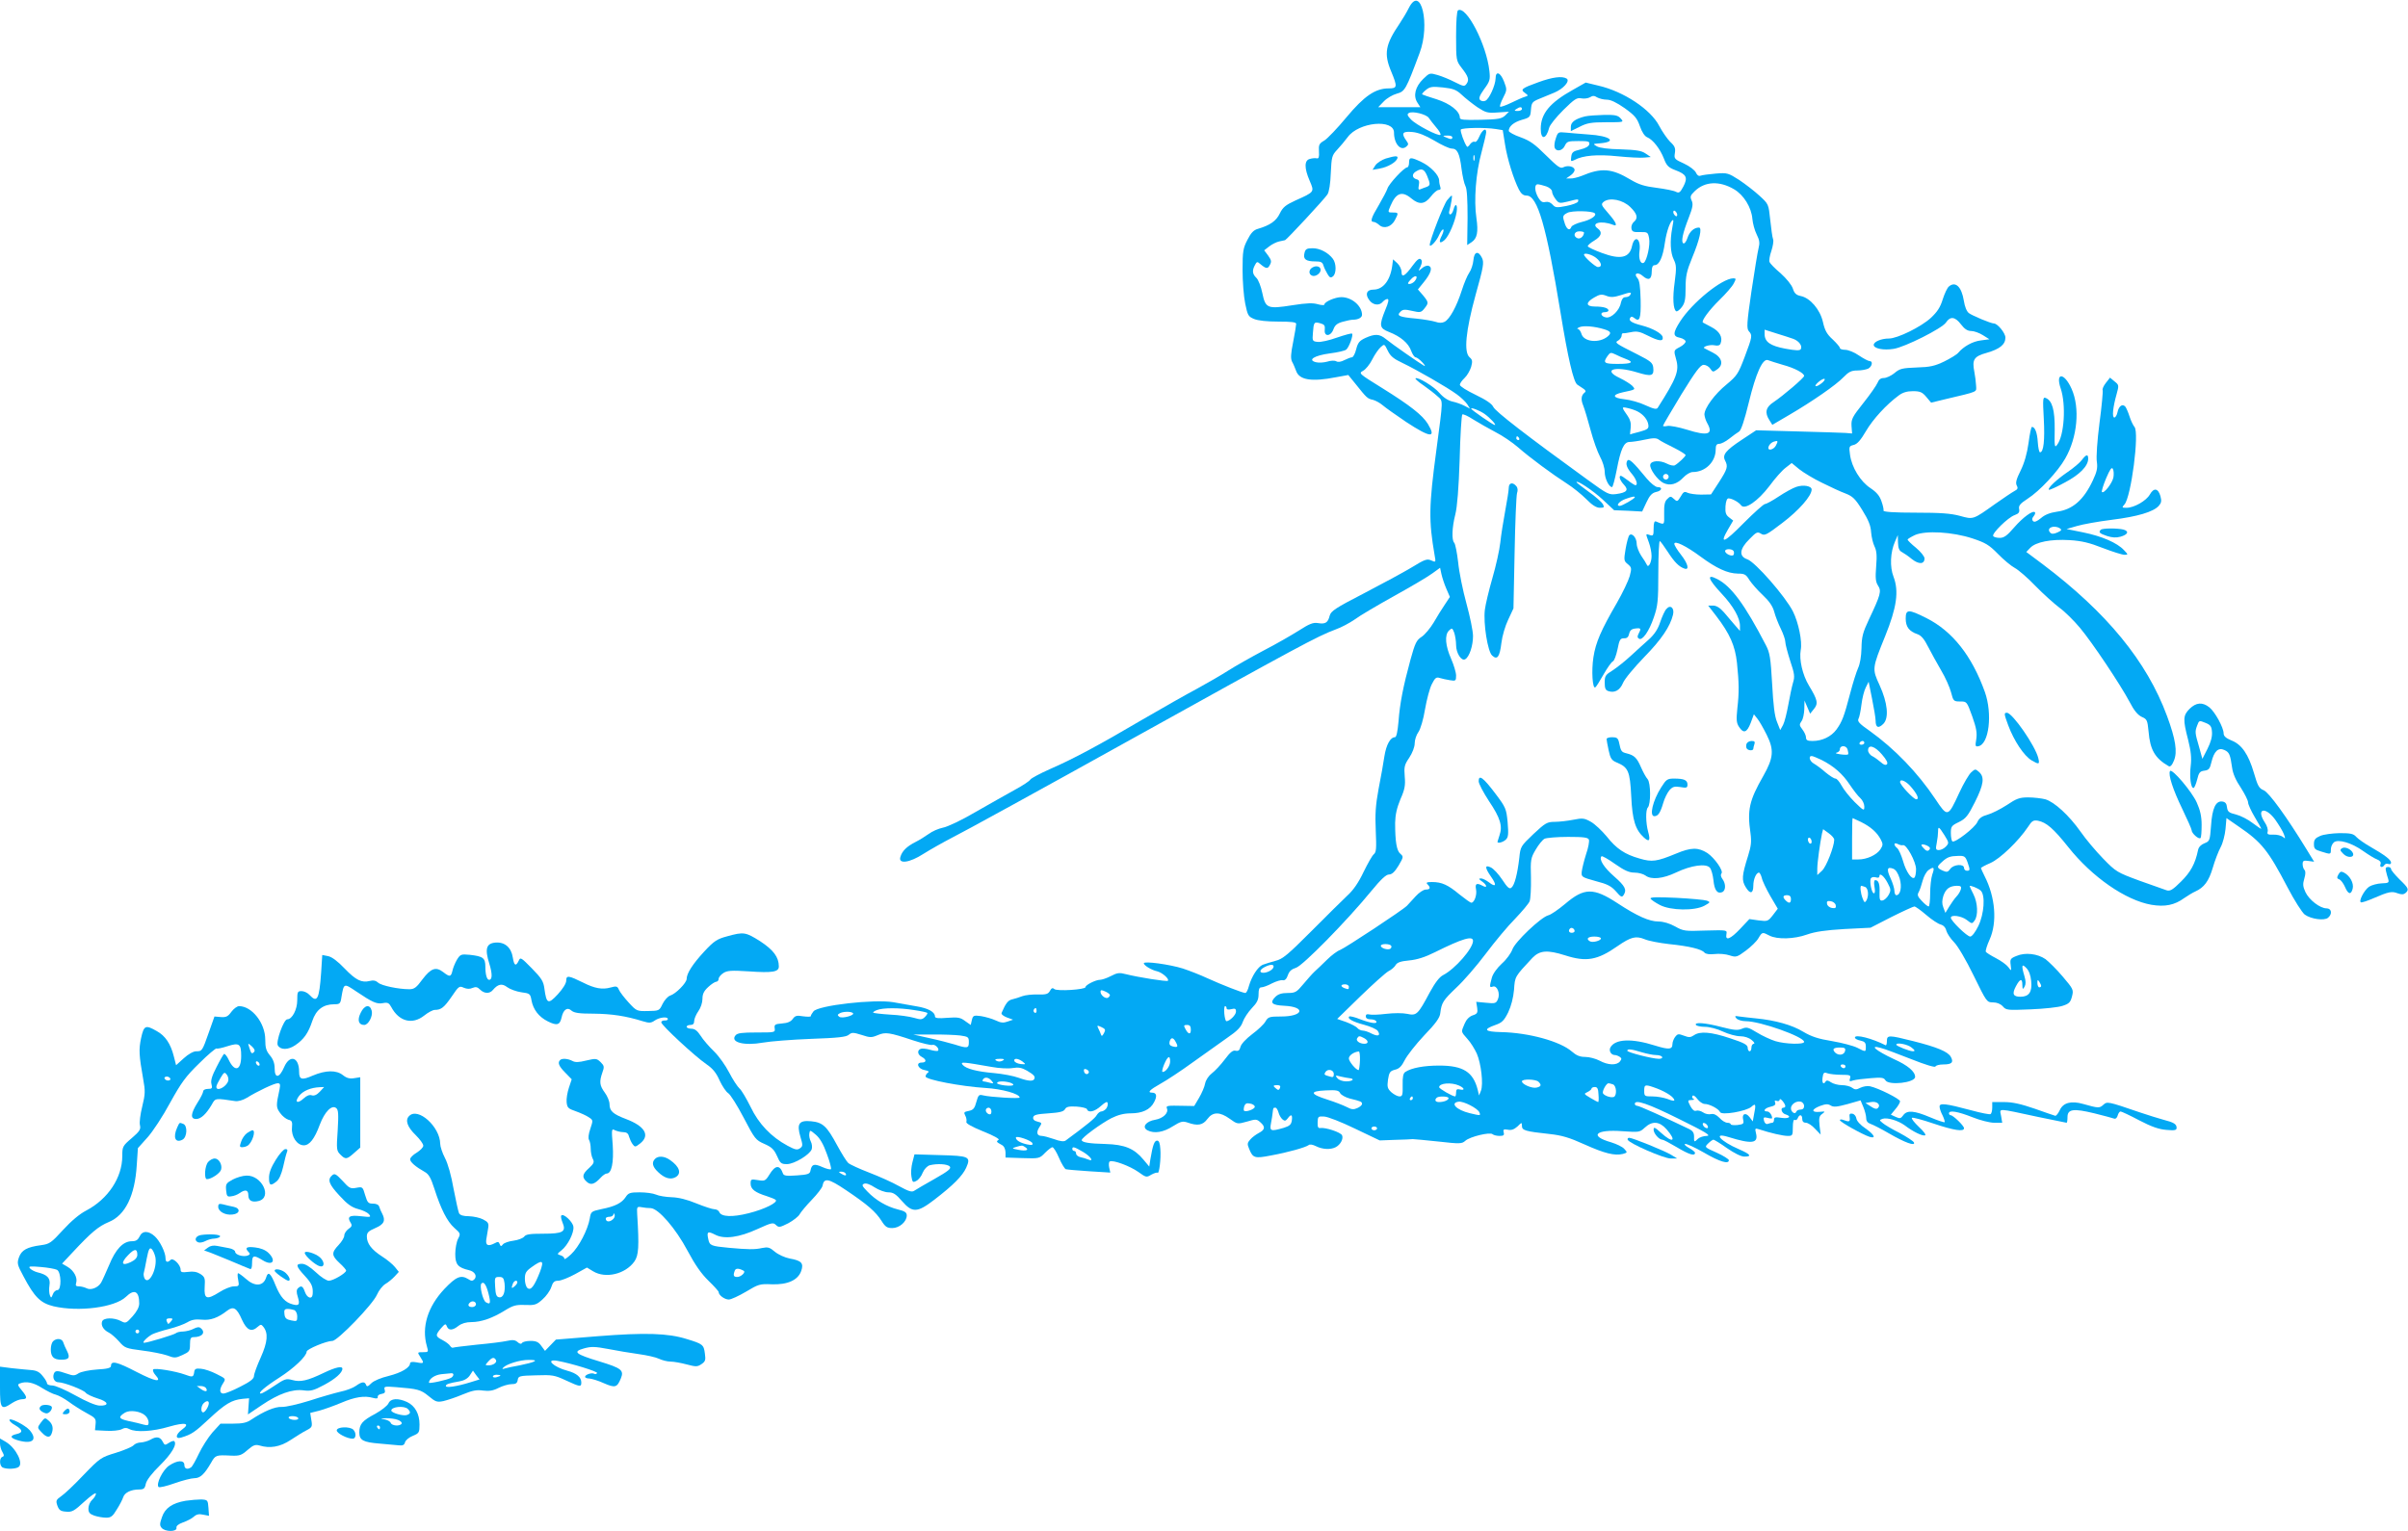<?xml version="1.0" standalone="no"?>
<!DOCTYPE svg PUBLIC "-//W3C//DTD SVG 20010904//EN"
 "http://www.w3.org/TR/2001/REC-SVG-20010904/DTD/svg10.dtd">
<svg version="1.0" xmlns="http://www.w3.org/2000/svg"
 width="1280pt" height="814pt" viewBox="0 0 1280 814"
 preserveAspectRatio="xMidYMid meet">
<g transform="translate(0,814) scale(0.1,-0.1)"
fill="#03a9f4" stroke="none">
<path d="M7489 8098 c-12 -24 -34 -61 -49 -83 -76 -112 -85 -160 -45 -255 34
-82 33 -90 -13 -90 -71 0 -130 -40 -225 -154 -48 -58 -101 -113 -117 -123 -28
-16 -31 -23 -29 -58 2 -30 -1 -39 -11 -37 -8 2 -24 1 -37 -3 -30 -7 -31 -48
-1 -117 25 -59 27 -58 -76 -104 -52 -24 -67 -36 -83 -69 -19 -40 -52 -63 -117
-82 -22 -6 -37 -22 -55 -58 -23 -44 -26 -61 -26 -160 0 -60 6 -141 14 -179 13
-63 16 -69 47 -82 21 -9 70 -14 129 -14 69 0 95 -3 95 -12 0 -7 -7 -50 -16
-96 -13 -64 -14 -88 -6 -105 7 -12 16 -34 22 -50 17 -48 83 -58 211 -33 l66
12 39 -48 c59 -74 63 -78 92 -84 15 -4 38 -17 52 -29 14 -12 70 -52 125 -89
128 -84 162 -88 115 -10 -29 47 -96 99 -242 190 -124 77 -127 79 -103 92 14 7
36 34 49 60 13 26 33 55 45 66 20 18 20 18 38 -19 14 -29 31 -43 78 -65 77
-37 239 -130 289 -167 21 -15 46 -39 55 -52 l15 -24 -29 15 c-17 9 -46 19 -65
23 -22 5 -47 21 -68 45 -29 35 -117 88 -128 78 -2 -3 17 -20 44 -38 26 -18 59
-44 73 -57 31 -28 31 -7 -6 -288 -40 -297 -41 -373 -9 -558 7 -37 6 -38 -18
-27 -22 10 -34 6 -104 -37 -43 -26 -158 -88 -254 -138 -153 -79 -175 -94 -182
-119 -9 -37 -23 -46 -63 -39 -25 4 -45 -4 -101 -40 -38 -24 -123 -73 -189
-107 -66 -35 -149 -82 -185 -105 -36 -23 -110 -66 -165 -96 -55 -29 -185 -103
-290 -164 -236 -139 -373 -212 -495 -265 -52 -23 -98 -48 -103 -55 -4 -8 -42
-33 -85 -56 -42 -23 -135 -76 -207 -117 -71 -42 -149 -79 -173 -83 -23 -5 -57
-19 -75 -33 -18 -13 -50 -33 -72 -44 -45 -23 -70 -47 -79 -79 -12 -39 49 -31
123 17 35 22 104 61 154 87 51 25 479 260 952 523 888 493 986 546 1082 582
32 11 78 36 104 54 25 19 120 75 210 125 90 50 182 104 204 121 l40 29 7 -33
c4 -18 15 -53 26 -78 l19 -44 -27 -41 c-15 -22 -42 -65 -59 -95 -18 -30 -47
-65 -64 -76 -28 -18 -35 -34 -59 -120 -39 -143 -57 -234 -64 -330 -5 -55 -11
-84 -19 -84 -24 0 -46 -39 -56 -101 -5 -35 -19 -113 -31 -174 -16 -87 -19
-133 -15 -222 4 -94 3 -114 -10 -125 -9 -7 -33 -50 -55 -95 -26 -55 -54 -96
-86 -125 -25 -24 -112 -109 -192 -190 -125 -125 -152 -148 -190 -157 -25 -7
-55 -16 -68 -21 -26 -11 -58 -61 -73 -112 -5 -21 -14 -38 -19 -38 -14 0 -124
43 -201 78 -36 17 -95 40 -131 52 -70 22 -208 41 -208 28 0 -11 40 -36 72 -43
27 -7 65 -41 56 -50 -5 -6 -160 19 -223 35 -34 9 -46 8 -80 -10 -21 -11 -48
-20 -58 -20 -22 0 -77 -27 -77 -39 0 -13 -151 -23 -166 -10 -9 8 -15 5 -23
-10 -10 -17 -20 -20 -65 -19 -29 1 -66 -3 -82 -9 -16 -6 -40 -14 -54 -17 -22
-5 -34 -21 -56 -72 -3 -7 10 -17 28 -24 l33 -12 -29 -10 c-22 -8 -36 -7 -63 6
-19 9 -54 19 -78 23 -39 5 -43 4 -49 -21 l-6 -26 -30 21 c-25 19 -38 21 -94
17 -48 -4 -66 -2 -66 7 0 24 -36 44 -98 54 -34 6 -90 16 -124 22 -102 17 -400
-17 -424 -49 -7 -9 -14 -20 -14 -25 0 -4 -18 -4 -41 -1 -34 6 -43 3 -55 -14
-10 -14 -27 -22 -57 -24 -37 -3 -42 -6 -39 -26 3 -22 1 -22 -96 -22 -78 0
-102 -3 -112 -15 -31 -37 45 -57 145 -39 39 7 153 16 255 20 144 5 189 10 202
22 16 13 23 13 68 -1 45 -15 53 -15 86 -1 41 17 59 15 188 -28 49 -16 95 -27
102 -24 14 5 40 -21 30 -31 -3 -3 -22 -1 -42 5 -20 6 -42 8 -50 5 -20 -8 -17
-31 6 -43 26 -14 26 -30 -1 -30 -33 0 -19 -34 16 -40 20 -4 26 -8 18 -13 -7
-5 -13 -14 -13 -21 0 -17 190 -53 318 -61 87 -5 182 -31 182 -51 0 -7 -157 2
-196 12 -20 5 -24 1 -34 -35 -9 -34 -16 -43 -40 -48 -26 -5 -28 -8 -19 -25 6
-11 8 -25 6 -33 -4 -8 26 -25 89 -51 58 -23 89 -41 82 -45 -14 -9 -12 -11 17
-27 12 -6 19 -21 20 -39 l0 -28 90 -3 c89 -3 91 -2 120 28 16 16 34 30 39 30
6 0 22 -25 35 -56 13 -31 30 -58 36 -61 7 -2 63 -7 125 -11 l112 -7 -6 27 c-3
15 -2 30 3 32 16 10 107 -24 151 -55 42 -30 44 -31 70 -15 15 8 30 13 33 10 9
-9 19 76 15 126 -2 31 -7 45 -17 45 -15 0 -23 -23 -36 -99 l-6 -39 -31 37
c-49 59 -99 80 -201 83 -89 2 -127 9 -127 21 0 13 103 88 157 116 36 18 68 26
103 26 62 0 105 20 125 60 17 32 13 50 -11 50 -27 0 -13 15 44 47 31 17 109
68 172 114 63 45 146 104 184 131 53 36 73 57 82 84 7 20 29 53 48 73 28 29
36 45 36 74 0 27 4 37 15 37 9 0 34 9 56 21 22 11 48 19 57 17 11 -3 21 6 28
27 7 21 20 32 43 39 35 10 272 251 401 409 50 61 78 87 93 87 16 0 31 14 51
47 27 46 27 48 10 63 -20 16 -28 64 -28 165 1 43 9 79 28 125 24 54 27 75 23
121 -4 51 -2 62 24 100 17 26 29 57 29 77 0 18 9 45 20 60 11 16 26 66 35 121
9 52 25 112 36 133 17 34 24 39 42 33 12 -4 37 -9 55 -12 30 -5 32 -3 32 25 0
16 -12 56 -26 88 -31 70 -36 127 -12 151 16 15 18 15 28 -11 5 -15 10 -45 10
-66 0 -43 29 -88 49 -75 22 13 41 72 41 123 0 26 -16 104 -35 173 -19 69 -39
167 -44 219 -6 51 -15 98 -21 104 -14 14 -12 81 6 151 10 40 18 139 23 292 3
128 10 235 14 239 4 4 30 -8 59 -27 29 -18 82 -48 118 -67 36 -18 90 -55 120
-81 64 -56 182 -143 260 -193 30 -19 76 -56 101 -81 32 -33 55 -47 73 -47 23
0 25 2 16 20 -6 10 -39 40 -75 65 -36 26 -65 49 -65 51 0 14 87 -44 139 -92
l61 -57 75 -3 74 -4 23 49 c17 37 30 50 51 55 31 6 37 26 8 26 -11 0 -36 20
-58 46 -74 90 -94 108 -103 94 -10 -17 -3 -38 27 -73 22 -27 31 -57 16 -57 -3
0 -21 11 -39 25 -18 14 -35 25 -38 25 -13 0 -5 -25 16 -47 27 -29 16 -42 -40
-50 -39 -5 -47 -1 -149 73 -330 239 -495 367 -505 390 -8 17 -37 37 -95 65
-46 22 -83 45 -83 53 0 7 11 23 25 36 14 13 29 40 35 59 8 30 7 38 -8 51 -32
27 -21 140 32 333 42 149 45 171 34 195 -20 41 -42 35 -46 -12 -2 -22 -12 -52
-22 -66 -10 -14 -28 -57 -40 -95 -27 -84 -63 -151 -91 -166 -14 -7 -29 -7 -49
0 -16 5 -62 13 -102 17 -90 8 -106 15 -84 36 12 13 23 14 62 5 43 -10 48 -9
65 12 24 30 24 33 -7 71 l-27 31 30 37 c40 49 49 80 28 88 -9 4 -25 -2 -36
-12 -21 -18 -21 -18 -8 9 9 20 9 31 2 38 -8 8 -20 -1 -43 -32 -41 -57 -60 -68
-60 -35 0 14 -10 35 -22 46 l-23 21 -3 -23 c-9 -86 -48 -138 -102 -138 -35 0
-45 -24 -22 -55 19 -28 54 -32 72 -10 7 8 18 15 25 15 9 0 6 -17 -11 -57 -34
-84 -32 -98 19 -118 62 -24 104 -60 118 -100 7 -19 18 -35 24 -35 6 0 22 -12
36 -27 13 -14 17 -23 9 -18 -25 14 -173 117 -203 142 -34 28 -58 29 -109 6
-32 -15 -40 -25 -49 -60 -6 -24 -16 -43 -23 -43 -6 0 -24 -7 -40 -15 -17 -9
-34 -12 -43 -6 -9 5 -30 4 -48 -2 -18 -5 -45 -7 -60 -3 -47 12 -8 36 75 47 40
5 79 14 86 20 15 12 39 78 31 85 -3 3 -39 -7 -80 -21 -41 -15 -87 -25 -103
-23 -27 3 -29 5 -25 48 4 57 6 60 39 51 22 -6 26 -12 24 -34 -5 -39 32 -37 46
2 8 22 20 32 49 40 21 6 46 11 55 11 27 0 48 11 48 26 0 47 -54 94 -110 94
-33 0 -90 -25 -90 -39 0 -5 -15 -4 -34 1 -26 8 -60 7 -136 -5 -133 -21 -143
-17 -160 65 -7 34 -21 71 -32 81 -21 20 -23 39 -7 68 9 18 13 19 27 6 32 -27
41 -28 52 -6 10 18 8 26 -9 50 l-21 28 27 21 c14 11 38 23 52 26 14 3 29 6 32
7 9 3 208 217 225 243 9 13 16 58 18 114 4 86 6 94 34 124 16 17 41 47 56 67
58 80 246 98 246 24 0 -59 35 -100 65 -75 13 11 13 15 0 33 -28 39 -20 50 33
45 32 -3 69 -18 117 -46 38 -23 79 -42 92 -42 29 0 42 -25 52 -108 5 -38 14
-79 21 -92 8 -15 11 -71 11 -168 l-2 -145 23 15 c30 20 37 53 26 129 -14 93
-3 240 27 348 14 52 25 101 25 108 0 26 -21 12 -36 -22 -8 -20 -19 -33 -25
-29 -6 3 -16 -2 -24 -12 -7 -11 -15 -17 -17 -14 -15 20 -37 83 -33 91 7 10
130 12 186 3 l37 -6 12 -75 c12 -78 46 -186 74 -241 12 -23 24 -32 41 -32 58
0 105 -163 180 -621 40 -245 69 -369 89 -384 8 -5 23 -15 33 -22 12 -8 14 -15
7 -20 -19 -14 -22 -37 -8 -70 7 -18 25 -77 39 -130 14 -53 37 -117 50 -141 14
-25 25 -61 25 -81 0 -34 22 -81 39 -81 4 0 15 41 25 92 21 110 38 148 68 148
12 0 48 5 80 12 46 10 63 10 76 0 9 -7 45 -26 80 -43 34 -17 62 -35 62 -39 0
-7 -38 -43 -57 -54 -7 -4 -26 0 -43 9 -37 19 -84 16 -88 -6 -4 -22 39 -82 70
-97 35 -17 72 -7 106 29 15 16 37 29 50 29 67 0 122 54 122 120 0 23 5 30 19
30 10 0 34 12 54 28 19 15 42 32 51 37 11 6 29 61 52 155 38 157 74 236 102
225 10 -4 45 -15 79 -25 63 -17 113 -44 113 -59 0 -10 -110 -104 -162 -139
-42 -27 -49 -56 -22 -97 l15 -24 87 51 c125 73 252 161 291 202 28 29 42 36
74 36 21 0 47 5 58 10 21 12 26 40 7 40 -7 0 -33 14 -57 30 -24 17 -57 30 -73
30 -15 0 -28 4 -28 10 0 5 -17 25 -38 45 -31 28 -42 48 -52 93 -15 66 -68 128
-118 138 -24 5 -34 14 -42 40 -7 20 -34 53 -65 81 -30 25 -56 52 -59 60 -3 7
1 34 10 59 8 25 13 53 9 62 -4 10 -10 55 -15 102 -9 85 -9 85 -57 129 -26 24
-75 62 -108 84 -58 37 -63 39 -125 34 -36 -3 -72 -8 -80 -11 -10 -4 -19 2 -25
16 -6 13 -33 34 -63 48 -51 23 -54 26 -49 56 4 26 0 37 -25 60 -16 16 -42 54
-58 84 -45 88 -189 184 -325 215 l-66 16 -67 -38 c-124 -69 -172 -127 -172
-208 0 -61 29 -57 45 6 3 14 37 56 75 94 59 58 72 67 96 62 15 -3 36 0 46 6
14 9 23 9 38 -1 11 -6 34 -12 51 -12 21 0 52 -15 95 -45 54 -39 66 -53 81 -96
11 -32 26 -54 39 -59 30 -12 69 -62 89 -114 14 -37 24 -47 61 -61 59 -22 67
-39 42 -87 -17 -32 -23 -36 -39 -28 -10 6 -56 15 -101 21 -65 8 -96 17 -141
44 -100 60 -155 64 -259 20 -21 -8 -48 -15 -60 -14 l-23 0 23 16 c12 8 22 21
22 29 0 18 -35 27 -59 15 -16 -9 -29 0 -93 63 -59 59 -85 78 -135 96 -35 12
-63 28 -63 34 0 24 26 46 70 59 43 12 45 15 48 54 3 37 7 42 43 57 21 9 57 24
80 33 49 20 86 62 67 75 -24 15 -76 8 -150 -19 -89 -32 -98 -39 -72 -57 19
-14 19 -15 -1 -21 -11 -3 -44 -18 -73 -32 -29 -14 -55 -23 -58 -20 -3 3 4 24
16 47 21 41 21 44 5 86 -19 50 -45 59 -45 17 -1 -37 -35 -112 -55 -119 -9 -4
-21 -2 -27 4 -9 9 -3 24 21 58 31 42 33 51 28 97 -15 140 -123 349 -167 322
-6 -4 -10 -57 -10 -137 0 -128 1 -131 28 -167 37 -47 43 -65 28 -86 -11 -16
-16 -15 -62 8 -27 14 -68 31 -92 38 -42 12 -43 12 -77 -21 -42 -41 -54 -89
-31 -125 l16 -25 -112 0 -112 0 30 31 c16 17 47 35 69 41 43 12 48 20 121 216
58 153 7 366 -57 240z m281 -462 c19 -18 57 -48 83 -66 45 -29 54 -32 108 -28
l60 4 -20 -20 c-18 -17 -36 -21 -131 -23 -89 -2 -110 0 -110 11 0 35 -52 75
-123 98 -40 12 -74 24 -77 26 -3 2 6 13 20 24 21 17 33 19 90 13 55 -6 71 -12
100 -39z m320 -76 c0 -5 -10 -10 -22 -10 -19 0 -20 2 -8 10 19 13 30 13 30 0z
m-495 -47 c6 -9 23 -31 39 -50 16 -18 26 -36 23 -40 -10 -9 -130 53 -157 82
-19 20 -22 28 -11 34 19 12 94 -7 106 -26z m125 -103 c0 -12 -8 -12 -35 0 -18
8 -17 9 8 9 15 1 27 -3 27 -9z m117 -122 c-3 -7 -5 -2 -5 12 0 14 2 19 5 13 2
-7 2 -19 0 -25z m1380 -154 c52 -30 93 -97 98 -158 2 -24 12 -61 23 -83 15
-30 17 -45 10 -72 -5 -19 -22 -123 -38 -230 -25 -170 -26 -198 -14 -212 20
-22 19 -28 -22 -137 -34 -90 -41 -100 -96 -146 -63 -51 -118 -126 -118 -160 1
-12 7 -32 15 -46 34 -60 4 -70 -107 -35 -45 14 -93 23 -105 20 -13 -3 -23 -2
-23 1 0 4 44 78 97 166 77 125 102 158 119 158 12 0 28 -9 35 -20 13 -19 15
-20 37 -4 36 25 26 64 -23 89 -22 11 -42 21 -45 23 -13 8 29 21 53 16 19 -4
29 -1 33 10 13 33 -6 65 -49 87 -23 12 -43 23 -45 24 -10 8 34 67 88 120 34
33 68 72 76 88 13 25 13 27 -3 27 -60 -1 -218 -129 -282 -229 -39 -61 -40 -80
-1 -87 17 -4 30 -13 30 -20 0 -7 -13 -20 -30 -29 -34 -18 -34 -17 -20 -67 17
-60 2 -99 -98 -256 -6 -10 -21 -7 -65 13 -31 15 -82 29 -112 32 -64 7 -68 24
-9 37 70 15 69 14 50 35 -9 9 -39 28 -66 41 -94 44 -27 66 92 30 78 -24 91
-19 86 26 -3 25 -14 34 -83 69 -121 61 -124 63 -102 75 9 6 17 18 17 25 0 8 3
14 8 13 4 -1 23 2 43 6 29 6 46 3 87 -18 61 -31 85 -33 80 -8 -4 19 -54 47
-113 62 -51 13 -69 25 -60 39 5 9 10 9 21 1 30 -25 37 -6 35 95 -2 73 -6 104
-17 116 -23 26 3 35 29 11 30 -26 47 -18 47 24 0 23 5 34 15 34 25 0 44 42 55
120 9 62 30 120 44 120 2 0 0 -19 -5 -42 -13 -69 -10 -132 8 -168 14 -29 15
-44 5 -120 -12 -84 -8 -145 8 -155 5 -3 18 7 29 21 17 22 21 41 21 103 0 64 6
90 35 161 40 96 54 160 36 160 -26 0 -50 -21 -61 -55 -6 -19 -16 -32 -22 -29
-13 8 -4 53 29 137 21 54 24 72 15 91 -9 20 -7 27 17 50 54 52 131 55 208 10z
m-998 15 c17 -6 31 -18 31 -27 0 -10 9 -28 19 -41 17 -23 21 -23 64 -13 57 15
60 15 55 0 -2 -6 -30 -17 -61 -23 -52 -10 -59 -10 -74 7 -11 12 -25 17 -38 14
-16 -4 -25 2 -38 23 -20 35 -22 71 -3 71 7 0 27 -5 45 -11z m447 -110 c37 -36
43 -59 19 -79 -9 -7 -15 -23 -13 -34 3 -18 10 -21 45 -20 41 1 43 -1 49 -33 7
-35 -12 -119 -28 -130 -17 -10 -29 21 -23 62 9 67 -26 89 -40 26 -13 -62 -61
-73 -160 -36 -41 15 -75 31 -75 36 0 5 16 19 35 30 38 23 44 45 18 64 -40 29
19 44 80 20 28 -12 20 11 -24 61 -39 45 -40 48 -23 62 32 23 100 10 140 -29z
m-189 -33 c13 -12 -21 -35 -68 -46 -28 -7 -53 -19 -56 -26 -8 -22 -23 -16 -34
14 -14 42 -14 46 12 60 23 13 133 11 146 -2z m437 -1 c3 -8 1 -15 -3 -15 -5 0
-11 7 -15 15 -3 8 -1 15 3 15 5 0 11 -7 15 -15z m-494 -102 c-1 -19 -19 -35
-34 -30 -26 10 -19 37 9 37 14 0 25 -3 25 -7z m64 -134 c29 -23 35 -49 10 -49
-13 0 -74 54 -74 66 0 12 41 1 64 -17z m-964 -124 c-7 -8 -19 -15 -28 -15 -12
0 -10 6 9 26 24 26 41 16 19 -11z m1145 -74 c-3 -6 -14 -11 -24 -11 -13 0 -20
-10 -25 -30 -7 -40 -50 -82 -78 -78 -28 4 -36 28 -9 28 12 0 21 4 21 9 0 13
-27 21 -71 21 -50 0 -52 21 -5 48 29 17 40 19 65 9 23 -9 40 -8 78 4 51 17 59
17 48 0z m-137 -182 c35 -11 39 -20 18 -38 -46 -38 -129 -29 -140 15 -4 13
-12 24 -19 25 -6 0 -3 4 8 9 22 10 81 5 133 -11z m1005 -51 c31 -12 49 -38 39
-55 -5 -8 -28 -7 -82 3 -80 15 -110 36 -110 78 l0 23 63 -20 c34 -10 75 -24
90 -29z m-890 -107 c45 -17 31 -26 -43 -26 -73 0 -81 5 -55 42 14 20 18 20 43
8 15 -8 39 -18 55 -24z m1037 -131 c-32 -24 -42 -14 -11 11 13 11 27 17 30 14
3 -4 -5 -15 -19 -25z m-975 -148 c31 -16 54 -45 57 -71 3 -20 -4 -25 -47 -37
-27 -7 -50 -13 -50 -14 -1 0 1 16 3 35 3 23 -2 43 -15 62 -35 50 -35 51 0 43
18 -4 41 -12 52 -18z m-815 -12 c30 -21 66 -60 56 -60 -9 0 -126 81 -126 87 0
8 45 -10 70 -27z m185 -130 c3 -5 1 -10 -4 -10 -6 0 -11 5 -11 10 0 6 2 10 4
10 3 0 8 -4 11 -10z m795 -205 c0 -8 -7 -15 -15 -15 -8 0 -15 7 -15 15 0 8 7
15 15 15 8 0 15 -7 15 -15z m-180 -109 c0 -7 -67 -46 -80 -46 -23 0 -3 25 31
37 37 13 49 15 49 9z m-1920 -2495 c0 -13 -22 -29 -47 -33 -30 -4 -31 14 -2
29 28 15 49 17 49 4z m-870 -152 c0 -4 -5 -11 -10 -14 -13 -8 -40 13 -40 31 0
11 5 11 25 2 14 -6 25 -15 25 -19z m620 -70 c0 -7 10 -9 25 -5 20 5 25 3 25
-13 0 -18 -34 -51 -51 -51 -4 0 -9 18 -11 40 -2 22 0 40 4 40 5 0 8 -5 8 -11z
m-1660 -10 c35 -5 67 -12 69 -15 3 -2 -3 -12 -12 -21 -15 -15 -22 -16 -59 -5
-24 7 -81 15 -127 17 -47 3 -87 8 -89 10 -3 3 6 9 19 14 32 13 120 13 199 0z
m650 -5 c0 -8 -5 -12 -10 -9 -6 4 -8 11 -5 16 9 14 15 11 15 -7z m-976 -11
c11 -12 -57 -30 -72 -20 -11 8 -11 12 0 18 16 11 62 12 72 2z m1334 -107 c-9
-16 -12 -18 -16 -6 -3 8 -9 23 -14 32 -8 16 -6 17 16 7 22 -10 24 -15 14 -33z
m462 18 c0 -27 -14 -25 -30 7 -9 16 -7 19 10 19 15 0 20 -7 20 -26z m-1226
-30 c43 -6 46 -9 46 -35 0 -33 -6 -35 -75 -13 -27 8 -88 24 -135 34 l-85 19
101 0 c56 1 122 -2 148 -5z m1146 -35 c14 -25 11 -30 -17 -23 -14 4 -19 11
-16 25 7 25 20 24 33 -2z m-30 -103 c0 -24 -23 -56 -40 -56 -5 0 -1 18 8 40
19 45 32 51 32 16z m-889 5 c-8 -5 -20 -7 -28 -4 -21 8 -15 13 15 13 20 0 23
-3 13 -9z m105 -6 c18 -15 18 -15 -10 -13 -16 2 -31 9 -34 16 -5 17 20 15 44
-3z m-166 -28 c43 -8 92 -10 114 -6 30 5 47 2 75 -14 37 -22 45 -31 39 -44 -6
-14 -33 -12 -83 6 -27 10 -86 21 -130 25 -93 8 -150 23 -168 44 -13 17 -1 16
153 -11z m518 -29 c-5 -15 -23 -11 -26 6 -2 11 2 14 13 10 9 -4 14 -11 13 -16z
m-517 -45 c13 -15 11 -16 -11 -10 -14 4 -29 7 -33 7 -5 0 -5 5 -2 10 9 15 31
12 46 -7z m96 -9 c13 -4 21 -9 19 -13 -6 -10 -86 0 -86 10 0 10 34 12 67 3z
m513 -139 c-7 -8 -18 -15 -26 -15 -7 0 -18 -9 -24 -19 -8 -16 -48 -49 -166
-136 -9 -6 -29 -4 -61 8 -26 9 -56 17 -65 17 -26 0 -31 18 -14 45 16 24 15 25
-9 31 -17 4 -25 12 -23 23 3 13 20 17 81 21 59 4 81 9 88 22 7 13 21 16 61 14
29 -2 54 -8 56 -14 7 -21 41 -13 74 17 25 22 34 26 36 15 2 -8 -2 -21 -8 -29z
m-610 -15 c0 -13 -5 -18 -15 -14 -8 4 -15 12 -15 20 0 8 7 14 15 14 8 0 15 -9
15 -20z m218 -169 c3 -10 -3 -11 -29 -6 -36 8 -59 22 -59 36 0 13 83 -15 88
-30z m-38 -21 c23 -15 5 -22 -36 -14 -36 7 -37 8 -14 15 35 10 33 10 50 -1z
m307 -25 c42 -25 61 -55 26 -40 -10 4 -28 10 -40 12 -13 3 -23 12 -23 19 0 8
-4 14 -10 14 -5 0 -10 5 -10 10 0 15 9 13 57 -15z"/>
<path d="M8425 7521 c-51 -13 -75 -30 -75 -55 l0 -23 47 23 c39 20 61 24 141
24 94 0 95 0 77 20 -15 17 -30 20 -89 19 -39 -1 -84 -4 -101 -8z"/>
<path d="M8270 7404 c-7 -19 -9 -41 -6 -49 9 -24 42 -17 54 10 11 23 17 25 73
25 52 0 60 -2 57 -17 -2 -11 -19 -21 -48 -28 -39 -9 -45 -15 -48 -39 -3 -25
-2 -26 17 -17 45 25 124 31 230 20 59 -6 122 -9 141 -7 l35 3 -28 19 c-22 15
-49 19 -132 22 -63 1 -112 7 -127 16 -22 13 -22 13 17 16 95 8 54 40 -62 47
-43 3 -97 8 -120 10 -40 4 -42 3 -53 -31z"/>
<path d="M7366 7297 c-21 -7 -46 -23 -55 -36 l-15 -24 39 7 c41 7 86 33 93 54
5 15 -11 14 -62 -1z"/>
<path d="M7490 7275 c0 -14 -5 -25 -10 -25 -16 0 -98 -88 -105 -113 -4 -12
-25 -52 -46 -88 -41 -68 -47 -89 -27 -89 6 0 19 -7 29 -16 25 -23 65 -11 84
26 20 38 19 40 -10 40 -29 0 -29 0 -13 37 29 68 61 79 110 38 42 -35 71 -32
104 10 14 19 33 35 41 35 10 0 13 6 9 16 -3 9 -6 24 -6 34 0 28 -45 75 -95 99
-57 27 -65 26 -65 -4z m96 -70 c18 -44 18 -51 -3 -59 -10 -3 -24 -9 -32 -12
-11 -5 -13 0 -9 21 4 21 1 29 -13 32 -24 7 -25 29 -1 42 29 18 43 12 58 -24z"/>
<path d="M7692 7075 c-18 -23 -92 -213 -92 -237 0 -18 37 21 50 53 7 16 16 29
21 29 5 0 2 -14 -6 -31 -20 -37 -13 -49 14 -25 23 21 56 98 64 149 6 41 -7 51
-17 12 -4 -14 -11 -25 -17 -25 -6 0 -8 8 -5 18 10 38 17 82 13 82 -3 0 -14
-11 -25 -25z"/>
<path d="M6934 6794 c-8 -32 7 -44 58 -44 29 0 38 -4 43 -22 4 -13 14 -33 22
-46 11 -19 17 -21 29 -11 18 15 18 68 -1 93 -25 33 -69 56 -107 56 -32 0 -39
-4 -44 -26z"/>
<path d="M6977 6718 c-21 -11 -22 -37 -2 -44 17 -7 45 12 45 31 0 18 -23 25
-43 13z"/>
<path d="M10360 6617 c-9 -7 -23 -37 -33 -68 -13 -43 -29 -67 -63 -99 -52 -48
-178 -110 -223 -110 -41 0 -81 -17 -81 -34 0 -19 51 -30 106 -21 59 9 258 109
278 140 23 35 49 31 80 -10 19 -25 35 -35 54 -35 15 0 43 -10 62 -22 l35 -22
-45 -6 c-44 -5 -92 -32 -121 -66 -7 -9 -40 -29 -74 -46 -50 -24 -75 -30 -147
-32 -77 -3 -90 -6 -118 -30 -17 -14 -43 -26 -56 -26 -17 0 -27 -8 -34 -26 -6
-14 -40 -63 -76 -108 -58 -73 -64 -85 -62 -121 l3 -40 -35 3 c-19 1 -134 5
-255 8 l-220 6 -77 -51 c-85 -56 -104 -80 -88 -110 16 -31 13 -44 -32 -114
l-43 -66 -53 -1 c-29 0 -62 5 -72 10 -16 8 -22 5 -36 -20 -17 -28 -19 -29 -36
-13 -17 16 -20 15 -36 -1 -13 -12 -17 -32 -16 -77 1 -63 3 -61 -43 -42 -9 4
-13 -7 -13 -37 0 -37 -2 -41 -20 -35 -24 8 -23 10 -5 -40 8 -22 14 -53 14 -70
1 -34 -17 -68 -25 -48 -3 7 -16 28 -30 48 -13 20 -24 49 -24 64 0 31 -25 60
-39 45 -5 -5 -14 -38 -20 -73 -10 -60 -9 -64 12 -81 20 -17 21 -21 10 -63 -7
-25 -38 -90 -69 -144 -83 -143 -112 -209 -124 -288 -11 -71 -5 -169 10 -160 5
3 24 34 44 69 20 35 42 66 49 69 7 2 18 31 25 64 10 52 15 59 34 59 16 -1 24
6 28 24 4 18 13 26 33 28 30 4 32 0 17 -28 -7 -13 -7 -21 2 -26 18 -12 54 39
79 113 21 61 24 86 24 240 0 94 4 169 8 166 5 -3 23 -28 42 -57 35 -54 59 -79
88 -89 29 -11 20 26 -18 74 -19 24 -35 50 -35 57 0 20 63 -11 140 -68 84 -62
143 -89 197 -90 36 0 44 -4 62 -34 12 -18 43 -54 71 -80 34 -32 53 -59 61 -89
6 -23 22 -64 35 -90 13 -27 24 -58 24 -70 0 -12 12 -57 26 -101 23 -68 25 -84
15 -116 -6 -20 -17 -73 -25 -117 -8 -44 -20 -93 -28 -108 l-15 -27 -17 43
c-13 31 -20 91 -26 203 -8 138 -12 165 -33 205 -112 216 -184 314 -259 352
-58 30 -50 1 23 -77 63 -67 99 -131 98 -174 l0 -25 -27 31 c-15 17 -41 48 -58
68 -21 24 -40 36 -58 36 l-26 0 44 -57 c71 -93 99 -156 109 -247 11 -107 12
-157 2 -243 -6 -60 -5 -77 9 -98 24 -37 42 -31 62 21 l17 46 19 -24 c10 -12
32 -51 49 -85 40 -80 37 -122 -18 -219 -75 -131 -86 -181 -68 -305 6 -45 3
-69 -13 -120 -33 -105 -35 -130 -12 -167 23 -38 40 -34 40 9 0 33 15 69 30 69
4 0 11 -13 15 -28 3 -16 24 -59 45 -96 l40 -68 -26 -34 c-26 -33 -28 -34 -76
-28 l-49 7 -49 -52 c-52 -55 -80 -66 -73 -28 4 22 4 22 -111 19 -109 -4 -118
-3 -162 22 -29 16 -62 26 -88 26 -49 0 -114 29 -219 98 -127 83 -176 82 -277
-4 -36 -30 -76 -58 -90 -61 -39 -10 -178 -142 -191 -182 -7 -19 -31 -53 -55
-74 -26 -24 -48 -54 -54 -76 -13 -48 -13 -54 5 -47 23 8 41 -37 27 -68 -9 -21
-15 -23 -62 -18 l-53 5 5 -31 c4 -27 1 -33 -24 -41 -19 -7 -34 -23 -43 -45
-19 -45 -20 -40 15 -80 17 -18 39 -54 50 -78 23 -53 36 -163 22 -198 l-10 -25
-7 30 c-24 95 -77 129 -205 129 -80 0 -147 -12 -180 -34 -11 -7 -15 -26 -14
-70 1 -52 -1 -60 -17 -60 -10 0 -29 10 -43 22 -21 20 -23 28 -18 67 6 39 11
46 37 53 23 5 36 19 52 51 12 24 58 83 103 131 62 64 84 95 86 119 7 56 15 68
85 135 39 36 109 117 157 181 48 64 118 148 156 186 37 39 72 80 77 93 5 13 8
69 7 125 -3 96 -1 105 25 149 15 26 36 52 47 58 10 5 66 10 125 10 83 0 107
-3 111 -15 3 -8 -3 -43 -15 -77 -11 -35 -21 -76 -23 -92 -3 -29 -1 -30 74 -51
63 -16 83 -27 108 -55 25 -29 31 -33 40 -20 19 29 9 48 -50 100 -54 47 -82 91
-67 107 3 3 36 -15 72 -41 50 -35 75 -46 104 -46 20 0 46 -7 57 -15 31 -24 93
-18 164 16 80 38 159 49 179 25 8 -9 16 -39 19 -66 5 -53 20 -74 46 -64 20 8
21 44 2 70 -9 12 -11 23 -5 30 11 14 -37 82 -75 108 -49 31 -86 31 -167 -3
-102 -42 -127 -46 -194 -26 -78 22 -123 52 -175 118 -25 30 -62 65 -83 77 -36
20 -44 21 -95 11 -30 -6 -75 -11 -98 -11 -40 0 -50 -6 -113 -65 -67 -64 -69
-66 -75 -127 -10 -85 -25 -145 -42 -158 -10 -9 -21 0 -49 43 -20 30 -47 59
-61 65 -32 15 -32 -1 2 -50 32 -45 26 -59 -12 -29 -15 11 -34 21 -43 20 -12 0
-11 -4 7 -16 27 -19 30 -38 3 -23 -32 17 -41 12 -35 -19 6 -29 -9 -71 -25 -71
-5 0 -33 20 -63 44 -61 51 -94 66 -146 66 -28 0 -33 -3 -24 -12 18 -18 15 -28
-9 -28 -12 0 -36 -16 -54 -36 -18 -20 -39 -42 -46 -50 -22 -23 -326 -223 -355
-235 -15 -5 -47 -29 -70 -52 -24 -23 -53 -52 -66 -63 -13 -12 -40 -43 -61 -68
-35 -42 -42 -46 -83 -46 -31 0 -50 -6 -65 -21 -31 -31 -19 -44 48 -47 117 -6
101 -57 -17 -57 -62 0 -69 -2 -83 -26 -8 -15 -40 -45 -71 -68 -33 -25 -58 -52
-62 -67 -5 -19 -11 -24 -26 -21 -14 4 -29 -8 -58 -47 -21 -28 -52 -61 -68 -73
-17 -13 -32 -35 -36 -54 -3 -18 -18 -52 -32 -76 l-26 -44 -56 1 c-88 2 -95 1
-89 -14 10 -24 -21 -53 -62 -60 -49 -8 -73 -39 -42 -56 36 -19 85 -11 135 21
42 26 52 29 79 20 53 -19 81 -14 105 19 29 39 66 39 119 1 40 -29 41 -29 91
-15 47 14 52 14 71 -3 28 -24 26 -40 -7 -57 -15 -8 -36 -23 -46 -35 -16 -18
-17 -24 -6 -50 20 -49 29 -52 116 -35 93 17 184 43 200 55 7 6 22 3 40 -6 34
-17 77 -19 104 -5 25 13 42 44 34 63 -6 16 -88 43 -115 39 -12 -2 -16 5 -15
30 1 31 3 33 34 31 18 0 92 -29 164 -64 l132 -63 80 3 c45 1 88 3 96 4 8 0 70
-6 137 -13 114 -13 124 -12 142 4 24 22 132 48 145 35 6 -5 22 -9 37 -9 22 0
26 4 22 19 -4 15 0 18 22 14 18 -4 33 1 51 17 23 23 24 23 24 3 0 -24 19 -29
148 -43 64 -7 105 -19 184 -55 109 -49 161 -61 204 -51 25 7 26 8 8 27 -9 11
-41 26 -70 35 -119 34 -83 70 60 59 89 -6 92 -6 119 19 40 37 78 34 116 -9 55
-63 34 -76 -29 -19 -34 31 -40 33 -40 17 0 -20 29 -53 46 -53 6 0 40 -18 77
-40 65 -39 97 -49 97 -30 0 5 -15 17 -32 26 -18 10 -27 19 -21 21 7 3 52 -18
101 -46 84 -49 132 -63 132 -40 0 5 -29 24 -65 40 -65 29 -65 29 -45 49 11 11
24 20 28 20 4 0 37 -20 72 -45 39 -27 75 -45 92 -45 42 0 34 12 -28 39 -100
43 -142 92 -56 65 126 -39 160 -34 146 21 -6 25 -5 27 17 20 61 -20 126 -35
152 -35 25 0 27 2 27 46 0 28 4 43 10 39 6 -3 13 1 16 9 9 23 24 20 24 -4 0
-13 7 -20 19 -20 11 0 33 -14 49 -32 l30 -31 -6 48 c-4 40 -2 51 14 62 18 14
17 14 -13 11 -46 -4 -45 13 1 31 30 11 42 12 57 3 15 -10 33 -8 89 7 l70 20
15 -36 c8 -19 15 -46 15 -59 0 -15 8 -25 23 -30 12 -4 56 -26 97 -50 86 -50
142 -70 134 -49 -3 7 -38 30 -77 51 -40 20 -80 44 -90 53 -18 15 -18 15 0 22
25 8 82 -9 118 -35 43 -33 94 -58 108 -53 7 2 -8 22 -33 45 -24 23 -41 44 -37
48 3 4 55 -10 114 -30 110 -37 163 -45 163 -25 0 13 -58 69 -71 69 -5 0 -9 5
-9 10 0 18 47 10 123 -20 42 -17 94 -30 117 -30 l43 0 -6 36 c-7 43 -29 43
201 -6 78 -16 145 -30 147 -30 3 0 5 13 5 30 0 43 32 47 143 20 51 -13 98 -25
105 -28 8 -3 16 5 19 17 3 11 10 21 15 21 5 0 50 -21 99 -47 65 -34 105 -48
145 -51 44 -4 54 -2 54 11 0 20 -15 29 -70 43 -25 7 -81 24 -125 39 -172 59
-174 59 -195 40 -20 -18 -26 -18 -107 5 -63 18 -106 7 -124 -33 -8 -17 -19
-31 -24 -30 -6 2 -55 18 -110 38 -73 25 -117 35 -162 35 l-63 0 0 -29 c0 -17
-4 -32 -9 -35 -5 -3 -51 6 -102 20 -138 37 -169 40 -169 20 0 -9 7 -31 16 -47
8 -17 13 -33 11 -36 -3 -2 -37 9 -77 26 -85 36 -123 39 -143 11 -13 -18 -18
-19 -40 -9 l-26 12 24 29 c14 16 25 35 25 42 0 13 -117 71 -160 80 -14 3 -37
-1 -51 -8 -21 -11 -29 -11 -44 0 -10 8 -35 14 -55 14 -19 0 -45 7 -57 15 -14
10 -24 12 -28 5 -12 -20 -21 -9 -17 20 4 26 7 30 26 23 11 -4 45 -8 73 -8 47
0 52 -2 47 -19 -5 -16 -3 -18 17 -11 13 4 55 9 93 12 57 5 70 3 78 -11 16 -29
158 -14 158 18 0 28 -38 61 -114 95 -94 44 -133 77 -69 59 21 -5 94 -33 163
-60 75 -30 126 -45 128 -39 2 6 21 11 42 11 45 0 56 11 40 40 -15 28 -73 52
-200 84 -131 33 -140 33 -140 0 0 -14 -3 -24 -7 -22 -72 37 -163 60 -163 41 0
-6 13 -13 29 -16 22 -5 29 -11 29 -31 0 -31 1 -31 -46 -7 -20 10 -80 26 -133
35 -74 12 -110 24 -154 50 -59 36 -148 61 -251 71 -32 3 -72 8 -88 10 -24 4
-27 3 -16 -10 7 -8 29 -15 50 -15 77 0 310 -83 310 -110 0 -15 -100 -12 -153
4 -25 8 -69 28 -98 46 -46 28 -55 30 -79 20 -23 -10 -43 -8 -109 9 -87 23
-146 27 -136 11 3 -5 25 -10 48 -10 24 0 66 -11 95 -25 30 -14 71 -25 92 -25
23 0 47 -8 61 -20 13 -10 18 -19 12 -20 -7 0 -13 -9 -13 -20 0 -11 -4 -20 -10
-20 -5 0 -10 9 -10 19 0 15 -19 26 -93 50 -101 34 -161 39 -193 16 -18 -12
-27 -12 -53 -2 -29 11 -34 10 -47 -7 -8 -11 -14 -28 -14 -38 0 -29 -20 -30
-91 -8 -126 40 -214 36 -239 -10 -9 -18 4 -40 24 -40 6 0 17 -4 25 -9 12 -8
12 -12 2 -25 -18 -22 -64 -20 -108 4 -21 11 -55 20 -77 20 -28 0 -47 8 -71 29
-62 54 -229 100 -376 103 -88 2 -98 14 -30 38 35 12 46 23 68 67 16 34 27 77
31 120 5 72 3 68 98 170 39 40 79 43 174 13 112 -36 171 -26 278 49 71 49 97
56 144 37 20 -9 78 -20 130 -26 108 -11 173 -27 188 -45 7 -8 26 -11 54 -8 24
3 60 0 80 -7 34 -11 39 -10 86 25 27 20 58 50 67 66 20 34 21 34 59 14 41 -21
131 -19 200 6 43 15 97 23 198 29 l139 7 111 57 c62 31 117 56 122 56 6 0 34
-20 63 -45 29 -25 64 -48 77 -51 15 -4 26 -16 30 -33 4 -14 22 -42 41 -61 20
-20 64 -95 104 -177 69 -141 70 -143 103 -143 21 0 40 -8 52 -21 18 -21 25
-21 149 -16 72 3 148 11 170 19 34 11 41 19 49 50 9 35 7 39 -50 106 -32 38
-74 79 -91 92 -42 29 -108 37 -154 17 -33 -13 -35 -18 -31 -48 4 -34 4 -34
-13 -11 -9 12 -38 33 -65 47 -27 14 -51 29 -54 34 -3 5 6 34 20 65 41 91 31
225 -27 338 -10 20 -19 40 -19 42 0 3 22 15 50 27 51 22 150 117 200 192 21
33 29 37 53 33 45 -9 82 -41 161 -140 127 -160 305 -283 442 -307 72 -12 123
-2 175 36 19 13 45 29 59 35 46 21 71 54 92 125 11 38 30 88 42 110 12 22 23
66 26 97 l5 58 65 -45 c122 -83 157 -127 260 -324 36 -69 77 -133 91 -144 33
-24 104 -34 124 -17 24 20 19 50 -8 50 -34 0 -92 44 -112 86 -14 30 -15 43 -6
73 7 23 7 39 1 45 -6 6 -10 20 -10 31 0 18 5 21 31 17 l30 -4 -41 67 c-106
173 -198 300 -227 313 -25 10 -32 23 -52 92 -29 99 -65 152 -120 173 -29 12
-41 23 -41 37 0 31 -46 115 -76 139 -37 29 -70 26 -105 -8 -35 -35 -36 -56 -8
-164 15 -60 19 -96 14 -139 -7 -58 0 -118 15 -118 4 0 13 20 19 44 9 38 15 45
38 48 24 3 30 10 38 45 14 59 37 80 69 65 26 -12 31 -23 41 -94 4 -31 20 -68
46 -106 21 -33 39 -68 39 -79 0 -10 16 -45 35 -77 19 -32 35 -60 35 -63 0 -2
-20 11 -45 30 -24 19 -65 40 -89 46 -38 9 -45 15 -48 38 -2 20 -9 29 -25 31
-35 5 -54 -36 -60 -129 -6 -79 -7 -82 -35 -93 -18 -7 -31 -20 -34 -36 -15 -73
-40 -118 -91 -168 -43 -43 -58 -52 -76 -46 -12 4 -77 27 -144 51 -119 44 -125
47 -193 117 -39 40 -93 104 -120 143 -62 88 -140 159 -188 173 -20 5 -61 10
-91 10 -46 0 -62 -6 -114 -41 -34 -22 -80 -45 -102 -51 -30 -8 -45 -19 -54
-39 -13 -30 -119 -112 -133 -103 -4 3 -8 23 -8 44 0 35 3 40 43 59 36 18 48
32 85 106 47 94 52 133 22 160 -19 17 -21 17 -41 -1 -12 -10 -41 -59 -64 -109
-61 -132 -62 -132 -128 -33 -93 139 -215 266 -349 362 -55 38 -66 51 -59 64 5
9 12 44 16 77 4 33 14 73 23 90 l15 30 18 -90 c10 -50 19 -102 19 -117 0 -37
15 -43 41 -17 31 31 23 112 -20 206 -40 87 -40 88 30 261 61 151 74 238 44
316 -20 52 -17 129 8 186 l15 35 1 -40 c1 -29 6 -43 20 -50 11 -6 35 -22 54
-38 37 -29 67 -28 67 4 0 10 -20 35 -45 56 -25 20 -45 40 -45 44 0 3 18 14 39
24 57 25 199 17 306 -18 69 -23 88 -34 135 -82 30 -31 71 -65 90 -75 19 -10
69 -53 110 -96 41 -42 99 -94 128 -116 29 -21 77 -69 108 -106 67 -80 215
-302 264 -394 24 -47 44 -70 65 -80 28 -12 30 -18 36 -78 8 -97 34 -142 107
-184 8 -5 18 5 28 30 19 46 9 113 -37 237 -107 290 -320 550 -661 807 l-87 65
21 22 c29 31 110 47 209 41 65 -4 106 -14 177 -42 52 -20 103 -36 115 -36 20
0 20 1 -3 25 -36 39 -118 74 -216 94 l-89 18 55 16 c30 9 113 24 185 33 137
17 221 42 250 74 14 16 16 26 9 52 -12 42 -35 46 -56 9 -19 -34 -84 -71 -124
-71 -25 0 -26 1 -11 18 35 39 80 381 53 412 -7 8 -19 33 -26 55 -7 22 -17 45
-22 52 -15 18 -35 5 -42 -28 -3 -16 -11 -29 -17 -29 -13 0 -8 53 12 124 13 47
13 49 -11 68 l-24 20 -22 -28 c-12 -15 -20 -33 -17 -39 2 -7 -5 -86 -17 -175
-12 -93 -18 -181 -14 -205 5 -34 0 -54 -21 -99 -49 -105 -108 -156 -192 -167
-35 -5 -64 -16 -84 -34 -22 -18 -35 -23 -42 -16 -7 7 -6 15 3 26 7 8 10 18 7
21 -11 12 -64 -27 -110 -80 -38 -44 -54 -56 -77 -56 -16 0 -32 4 -35 10 -8 13
79 99 114 111 22 8 27 15 24 32 -4 18 5 29 45 55 64 41 161 145 200 214 65
113 79 269 34 370 -39 88 -88 90 -58 2 29 -86 19 -250 -19 -299 -13 -18 -15
-11 -13 80 1 105 -13 155 -48 169 -15 6 -16 -4 -10 -111 6 -115 -1 -178 -20
-178 -5 0 -10 25 -12 55 -3 50 -15 80 -31 80 -4 0 -12 -38 -18 -85 -8 -57 -22
-106 -42 -147 -23 -46 -28 -65 -21 -79 8 -14 6 -21 -12 -30 -13 -7 -59 -38
-103 -69 -118 -84 -115 -83 -187 -63 -49 13 -102 17 -235 17 -115 0 -172 4
-171 11 2 5 -3 28 -11 50 -10 29 -26 48 -59 70 -53 35 -99 110 -108 177 -6 43
-5 46 19 52 19 4 38 26 66 74 37 63 108 141 175 190 20 15 43 22 74 22 38 0
50 -5 71 -30 l26 -31 70 17 c189 45 170 37 169 75 -1 19 -5 51 -9 71 -13 66
-3 83 66 102 69 20 99 44 99 81 0 24 -42 75 -61 75 -16 0 -114 41 -133 55 -12
9 -22 34 -27 66 -12 74 -44 105 -79 76z m-920 -846 c-10 -20 -40 -30 -40 -13
0 13 14 29 30 34 21 7 23 3 10 -21z m245 -198 c44 -22 100 -48 125 -57 38 -15
52 -28 89 -88 33 -53 45 -83 47 -117 2 -26 10 -60 18 -76 11 -22 14 -48 9
-106 -5 -63 -3 -83 10 -103 19 -29 14 -48 -49 -181 -32 -68 -38 -91 -39 -151
-1 -44 -8 -85 -18 -106 -9 -20 -28 -80 -42 -134 -33 -126 -43 -151 -73 -193
-28 -38 -76 -61 -127 -61 -27 0 -35 4 -35 19 0 10 -9 29 -19 42 -17 22 -17 27
-5 44 8 10 14 39 15 64 l1 46 15 -35 15 -35 20 25 c24 29 20 48 -26 124 -35
58 -53 139 -44 190 9 45 -12 146 -41 204 -40 80 -201 264 -243 278 -46 16 -42
55 12 108 36 37 42 40 61 28 19 -12 29 -7 114 58 87 66 155 143 155 177 0 19
-44 27 -82 14 -18 -6 -60 -29 -93 -51 -33 -22 -66 -40 -73 -40 -7 0 -58 -46
-114 -102 -103 -105 -131 -116 -82 -32 l27 46 -22 17 c-17 13 -21 25 -19 59 2
27 8 42 16 42 18 0 55 -20 67 -37 19 -26 89 22 150 102 30 41 69 85 87 98 l32
25 40 -33 c23 -18 77 -51 121 -72z m1549 28 c-7 -32 -51 -88 -61 -77 -3 3 7
36 22 72 21 49 30 62 36 51 5 -8 6 -29 3 -46z m-285 -270 c12 -8 10 -12 -12
-22 -20 -9 -31 -9 -38 -2 -25 25 18 44 50 24z m-1734 -121 c3 -5 3 -15 0 -20
-7 -12 -45 5 -45 20 0 13 37 13 45 0z m2543 -962 c2 -25 -6 -54 -24 -90 l-27
-53 -18 65 c-22 75 -22 80 -9 114 9 25 11 26 42 13 28 -11 34 -19 36 -49z
m-1848 -58 c0 -5 -7 -10 -16 -10 -8 0 -12 5 -9 10 3 6 10 10 16 10 5 0 9 -4 9
-10z m-86 -61 c-2 -3 -20 -3 -41 0 -21 3 -30 6 -20 9 9 2 17 10 17 17 0 23 34
23 41 0 3 -11 5 -23 3 -26z m180 -1 c24 -28 33 -45 26 -52 -6 -6 -17 -3 -32
11 -13 11 -33 26 -45 32 -13 6 -23 21 -23 31 0 34 36 23 74 -22z m-321 -29
c65 -33 112 -74 150 -132 19 -28 44 -61 56 -71 12 -11 21 -31 21 -45 0 -24 -3
-23 -51 24 -28 28 -59 67 -70 88 -11 20 -25 37 -32 37 -8 0 -31 15 -53 33 -21
19 -49 39 -61 46 -23 12 -32 41 -13 41 6 0 30 -10 53 -21z m469 -136 c37 -41
53 -73 34 -73 -14 0 -86 76 -86 92 0 17 27 7 52 -19z m1942 -181 c19 -27 40
-61 46 -77 9 -25 9 -27 -5 -15 -9 7 -32 13 -51 12 -29 -1 -34 2 -30 16 3 9 -3
31 -14 47 -50 75 0 90 54 17z m-2201 -13 c52 -26 84 -55 104 -92 13 -25 13
-31 -2 -54 -20 -29 -71 -53 -117 -53 l-33 0 0 110 c0 60 1 110 3 110 1 0 22
-10 45 -21z m443 -70 c24 -39 25 -42 8 -60 -9 -10 -26 -19 -37 -19 -17 0 -19
4 -12 38 4 20 7 47 7 60 0 30 4 28 34 -19z m-586 -24 c0 -36 -42 -144 -65
-165 l-25 -23 0 34 c0 33 15 139 25 187 l6 23 29 -21 c17 -12 30 -27 30 -35z
m-120 -11 c0 -8 -4 -12 -10 -9 -5 3 -10 13 -10 21 0 8 5 12 10 9 6 -3 10 -13
10 -21z m485 -18 c18 7 70 -88 70 -128 0 -20 -4 -40 -8 -44 -14 -14 -45 30
-61 87 -9 31 -23 62 -31 69 -21 17 -19 33 3 22 9 -5 22 -8 27 -6z m135 -6 c10
-6 12 -12 4 -20 -7 -7 -16 -5 -29 10 -14 15 -15 20 -4 20 8 0 21 -5 29 -10z
m208 -83 c15 -43 15 -47 -3 -47 -8 0 -15 7 -15 15 0 23 -56 19 -73 -5 -13 -18
-18 -19 -41 -9 -32 15 -32 20 -3 46 28 26 43 31 87 32 32 1 37 -3 48 -32z
m-360 -88 c13 -45 4 -89 -18 -89 -5 0 -10 10 -10 23 0 12 -9 42 -20 66 -23 49
-19 64 13 52 14 -5 26 -23 35 -52z m173 20 c-6 -18 -11 -63 -11 -100 0 -38 -4
-69 -8 -69 -5 0 -21 13 -36 29 -22 23 -26 32 -17 47 6 11 15 38 21 61 6 23 20
49 32 57 28 20 33 14 19 -25z m-237 -44 c18 -34 18 -40 5 -64 -8 -14 -22 -27
-32 -29 -14 -3 -17 4 -16 41 2 46 -5 67 -23 67 -6 0 -8 -13 -4 -35 4 -21 3
-35 -3 -35 -12 0 -25 65 -16 80 4 6 15 8 26 5 11 -4 19 -2 19 5 0 22 24 3 44
-35z m-120 -21 c18 -7 21 -50 6 -74 -7 -11 -11 -9 -19 13 -11 28 -15 67 -7 67
2 0 11 -3 20 -6z m509 -13 c-3 -11 -13 -28 -24 -39 -10 -11 -27 -35 -38 -53
l-20 -33 -11 29 c-8 20 -7 37 0 61 13 38 33 53 72 54 21 0 25 -4 21 -19z m106
-7 c25 -24 18 -124 -13 -188 -16 -33 -34 -56 -43 -56 -17 0 -103 84 -103 100
0 18 57 10 85 -12 27 -21 28 -21 41 -3 20 27 17 95 -6 140 -11 22 -20 41 -20
43 0 7 46 -11 59 -24z m-1009 -44 c0 -23 -10 -26 -28 -8 -18 18 -15 28 8 28
13 0 20 -7 20 -20z m238 -33 c3 -14 -1 -18 -20 -15 -12 2 -24 11 -26 21 -3 14
1 18 20 15 12 -2 24 -11 26 -21z m-1388 -138 c0 -5 -7 -9 -15 -9 -15 0 -20 12
-9 23 8 8 24 -1 24 -14z m140 -39 c0 -12 -45 -24 -59 -15 -22 13 -10 25 24 25
19 0 35 -4 35 -10z m-680 -13 c0 -40 -95 -149 -159 -182 -20 -10 -43 -41 -71
-92 -63 -118 -70 -125 -120 -114 -24 5 -69 5 -113 0 -39 -5 -79 -6 -89 -3 -12
3 -18 0 -18 -10 0 -10 9 -16 24 -16 14 0 28 -4 31 -10 10 -16 -26 -12 -84 10
-29 12 -56 18 -59 15 -12 -11 18 -28 79 -44 34 -9 67 -24 73 -33 16 -25 2 -31
-33 -14 -16 9 -38 16 -47 16 -9 0 -22 6 -28 13 -6 8 -33 22 -59 32 l-49 17
123 120 c67 65 135 126 150 134 16 8 33 23 38 33 8 13 26 20 71 24 42 4 84 17
138 44 147 73 202 89 202 60z m-435 -26 c3 -5 1 -12 -5 -16 -13 -8 -50 3 -50
16 0 12 47 12 55 0z m3402 -188 c6 -58 -12 -83 -57 -83 -39 0 -46 15 -24 56
22 41 34 43 34 7 1 -25 2 -26 12 -9 7 13 7 29 -1 56 -17 57 -14 68 10 43 14
-14 23 -38 26 -70z m53 -25 c0 -5 -4 -8 -10 -8 -5 0 -10 10 -10 23 0 18 2 19
10 7 5 -8 10 -18 10 -22z m-3680 -5 c0 -15 -2 -15 -24 -7 -22 9 -20 20 4 20
11 0 20 -6 20 -13z m81 -273 c24 -13 25 -30 2 -30 -26 0 -47 16 -39 29 9 14
12 14 37 1z m2910 -50 c19 -15 20 -19 8 -20 -19 0 -89 28 -89 35 0 14 61 2 81
-15z m-353 -17 c-4 -23 -34 -28 -53 -10 -18 19 -9 27 27 27 23 0 29 -4 26 -17z
m-1082 -8 c27 -8 61 -15 76 -15 15 0 30 -4 33 -10 3 -6 -4 -10 -17 -10 -34 0
-168 34 -168 43 0 11 21 9 76 -8z m-1497 -45 c-1 -27 -5 -50 -7 -50 -14 0 -52
46 -52 62 0 16 27 35 53 37 4 1 7 -21 6 -49z m2581 -30 c0 -5 -4 -10 -9 -10
-6 0 -13 5 -16 10 -3 6 1 10 9 10 9 0 16 -4 16 -10z m-2720 -41 c0 -16 -4 -19
-22 -13 -29 8 -31 10 -23 23 12 20 45 13 45 -10z m83 -22 c31 -3 18 -17 -17
-17 -19 0 -39 7 -47 17 -13 15 -11 16 16 9 17 -4 38 -8 48 -9z m1005 -19 c17
-17 15 -25 -10 -31 -23 -6 -78 17 -78 33 0 14 74 12 88 -2z m-423 -20 c30 -13
34 -28 5 -21 -15 4 -20 0 -20 -16 0 -11 -2 -21 -5 -21 -14 0 -85 41 -85 49 0
22 65 27 105 9z m819 6 c19 -7 22 -60 4 -67 -18 -6 -58 10 -58 23 0 17 20 50
30 50 4 0 15 -3 24 -6z m-1770 -19 c-5 -12 -10 -13 -20 -4 -19 15 -18 19 6 19
13 0 18 -5 14 -15z m2007 -4 c50 -20 89 -46 89 -62 0 -4 -16 -1 -35 7 -19 7
-55 14 -80 14 -43 0 -45 1 -45 30 0 35 4 36 71 11z m-314 -31 c2 -22 1 -40 -2
-40 -2 0 -21 10 -41 22 -35 21 -36 22 -16 31 12 6 22 14 22 19 0 4 8 8 18 8
13 0 18 -10 19 -40z m-1323 -21 c61 -15 66 -17 66 -29 0 -6 -11 -16 -25 -22
-20 -9 -31 -8 -57 6 -18 9 -64 27 -102 39 -94 30 -96 45 -9 49 57 3 70 0 77
-15 5 -9 28 -22 50 -28z m1887 -29 c26 0 75 -26 82 -43 7 -19 140 4 167 28 23
21 25 13 13 -45 l-6 -33 -17 23 c-21 27 -42 18 -34 -14 5 -21 1 -24 -30 -28
-20 -2 -36 0 -36 4 0 4 -8 8 -18 8 -10 0 -29 11 -42 26 -17 17 -31 23 -45 20
-12 -3 -31 1 -42 9 -12 8 -28 12 -37 9 -10 -4 -20 5 -31 25 -15 30 -15 31 7
32 13 0 17 3 10 6 -6 2 -9 10 -6 15 4 7 15 0 26 -15 11 -15 29 -27 39 -27z
m-1551 30 c0 -5 -5 -10 -11 -10 -5 0 -7 5 -4 10 3 6 8 10 11 10 2 0 4 -4 4
-10z m190 1 c0 -11 -25 -21 -51 -21 -19 0 -25 11 -12 23 10 10 63 8 63 -2z
m1790 -43 c0 -4 -4 -8 -10 -8 -18 0 -10 -29 10 -35 36 -11 21 -25 -20 -19 -33
5 -40 4 -40 -10 0 -9 -4 -16 -9 -16 -5 0 -16 -3 -24 -6 -9 -3 -16 3 -20 16 -5
19 -2 21 19 16 13 -4 24 -4 24 -2 0 16 -14 36 -26 36 -26 0 -14 18 17 25 22 5
29 11 25 22 -4 11 -2 13 9 9 8 -3 15 0 15 7 1 13 30 -21 30 -35z m-1626 -33
c7 -18 7 -18 -52 -4 -70 17 -106 54 -59 61 26 4 103 -36 111 -57z m1726 34 c0
-12 -7 -19 -19 -19 -11 0 -21 -5 -23 -12 -6 -16 -28 -1 -28 19 0 21 29 41 52
35 10 -2 18 -13 18 -23z m392 -11 c-7 -7 -19 -4 -38 9 l-28 18 29 5 c32 6 55
-14 37 -32z m-3312 7 c0 -13 -48 -30 -57 -21 -3 2 -2 13 1 24 5 14 13 18 31
14 14 -2 25 -10 25 -17z m2255 -65 c142 -70 173 -89 148 -90 -17 0 -38 -7 -47
-15 -20 -20 -22 -19 -21 12 0 19 -7 30 -25 39 -135 65 -267 124 -277 124 -7 0
-13 5 -13 10 0 26 70 2 235 -80z m-2129 35 c3 -13 13 -30 21 -37 12 -10 17 -9
28 5 18 25 26 21 22 -10 -3 -22 -11 -30 -43 -40 -69 -20 -76 -18 -68 24 4 20
8 46 9 57 3 26 3 26 15 26 5 0 12 -11 16 -25z m2282 -74 c3 -8 -1 -12 -9 -9
-7 2 -15 10 -17 17 -3 8 1 12 9 9 7 -2 15 -10 17 -17z m-1758 -11 c0 -5 -7
-10 -15 -10 -8 0 -15 5 -15 10 0 6 7 10 15 10 8 0 15 -4 15 -10z"/>
<path d="M11067 5695 c-10 -14 -43 -42 -75 -64 -59 -40 -109 -87 -101 -95 3
-3 40 14 84 38 80 42 125 88 125 127 0 26 -11 23 -33 -6z"/>
<path d="M8020 5546 c0 -14 -9 -69 -19 -123 -10 -54 -22 -129 -26 -168 -4 -38
-23 -124 -42 -189 -19 -66 -37 -142 -40 -168 -9 -72 15 -224 39 -244 27 -25
40 -7 49 68 4 35 20 90 36 123 l28 60 6 295 c3 162 9 305 13 318 5 14 4 28 -4
37 -19 23 -40 18 -40 -9z"/>
<path d="M11167 5323 c-14 -13 -6 -20 33 -33 27 -9 49 -10 71 -4 40 11 48 29
17 38 -31 8 -113 8 -121 -1z"/>
<path d="M8858 4902 c-9 -9 -23 -41 -33 -70 -12 -37 -30 -64 -58 -90 -23 -20
-66 -60 -97 -88 -30 -28 -74 -63 -97 -78 -39 -24 -43 -30 -43 -65 0 -31 4 -41
20 -46 33 -11 61 5 77 43 8 21 59 82 113 138 92 94 138 163 153 225 9 36 -14
56 -35 31z"/>
<path d="M10130 4851 c0 -44 18 -68 62 -83 21 -7 37 -27 57 -67 16 -31 47 -87
69 -125 23 -38 46 -91 53 -117 12 -47 14 -49 49 -49 35 0 35 0 64 -80 22 -62
26 -88 21 -121 -6 -36 -5 -40 11 -37 57 10 76 172 35 288 -69 193 -173 324
-310 393 -97 49 -111 48 -111 -2z"/>
<path d="M10675 4283 c31 -83 84 -162 124 -186 39 -23 44 -22 36 11 -15 65
-138 242 -167 242 -16 0 -16 -5 7 -67z"/>
<path d="M8540 4210 c0 -5 5 -32 11 -60 9 -43 16 -53 42 -64 63 -26 71 -46 78
-180 6 -128 22 -178 68 -220 28 -25 35 -16 22 31 -13 47 -14 116 -2 129 17 17
16 132 -1 151 -9 10 -24 38 -35 63 -22 51 -36 64 -76 74 -28 7 -31 10 -41 59
-5 22 -12 27 -36 27 -17 0 -30 -4 -30 -10z"/>
<path d="M9284 4185 c-3 -8 -3 -19 1 -25 8 -12 35 -13 35 -1 0 5 3 16 6 25 4
12 0 16 -15 16 -12 0 -24 -7 -27 -15z"/>
<path d="M11535 4040 c-11 -18 16 -100 65 -201 27 -56 50 -108 50 -114 0 -16
38 -50 47 -41 4 3 6 35 6 70 0 46 -8 79 -26 119 -26 58 -132 183 -142 167z"/>
<path d="M7860 3986 c0 -13 25 -60 55 -106 60 -89 73 -133 56 -181 -6 -18 -11
-34 -11 -35 0 -11 31 -2 45 12 13 13 14 29 9 92 -7 72 -10 79 -65 152 -64 85
-89 104 -89 66z"/>
<path d="M8830 3953 c-45 -71 -64 -153 -36 -153 20 0 32 19 47 70 7 25 22 55
33 68 17 19 27 22 58 17 33 -6 38 -4 38 13 0 24 -18 32 -71 32 -36 0 -42 -4
-69 -47z"/>
<path d="M12333 3695 c-26 -11 -33 -20 -33 -43 0 -25 5 -30 39 -40 51 -16 51
-16 51 12 0 13 7 29 16 37 23 19 96 -3 157 -47 27 -19 59 -39 73 -44 15 -6 22
-15 18 -25 -7 -17 11 -21 21 -4 4 6 13 8 21 5 8 -3 14 0 14 7 0 15 -34 41
-111 85 -30 17 -64 41 -74 52 -15 17 -30 20 -89 20 -39 -1 -86 -7 -103 -15z"/>
<path d="M12450 3630 c-13 -8 -12 -12 7 -31 22 -22 58 -20 51 3 -7 21 -42 38
-58 28z"/>
<path d="M12683 3508 c3 -13 8 -32 12 -43 5 -18 2 -21 -35 -22 -23 -1 -53 -9
-67 -18 -26 -18 -57 -78 -43 -83 5 -2 35 8 67 22 81 35 97 38 128 26 20 -7 31
-7 41 1 21 18 18 26 -31 73 -25 25 -45 49 -45 55 0 6 -7 11 -16 11 -12 0 -15
-6 -11 -22z"/>
<path d="M12430 3490 c-9 -16 -8 -22 5 -26 9 -4 22 -22 30 -40 17 -40 32 -44
41 -9 7 28 -14 68 -46 85 -15 8 -21 6 -30 -10z"/>
<path d="M8774 3361 c4 -6 26 -21 49 -33 57 -30 185 -32 237 -4 32 18 33 19
13 27 -11 4 -85 11 -163 15 -108 5 -141 4 -136 -5z"/>
<path d="M3864 3161 c-52 -14 -68 -24 -121 -81 -61 -66 -93 -116 -93 -145 0
-21 -58 -80 -88 -89 -12 -4 -30 -24 -40 -44 -17 -36 -18 -37 -77 -38 -59 -1
-61 -1 -103 45 -23 25 -47 56 -52 68 -8 19 -13 21 -45 12 -43 -12 -84 -5 -145
26 -77 38 -90 40 -90 12 0 -16 -17 -43 -45 -74 -51 -55 -60 -51 -71 29 -5 40
-15 56 -67 109 -57 58 -61 61 -70 40 -15 -31 -24 -26 -31 17 -8 54 -43 84 -92
80 -49 -4 -58 -33 -33 -112 17 -55 16 -86 -1 -86 -12 0 -20 28 -20 70 0 46
-12 55 -83 63 -46 4 -50 3 -68 -26 -10 -17 -21 -44 -24 -59 -8 -33 -14 -34
-49 -7 -39 30 -65 21 -110 -38 -32 -44 -44 -53 -70 -53 -58 0 -149 19 -166 35
-12 11 -26 14 -44 9 -44 -11 -74 4 -134 66 -37 39 -68 62 -88 66 l-31 6 -6
-94 c-10 -142 -21 -163 -62 -118 -10 11 -29 20 -42 20 -21 0 -23 -4 -23 -49 0
-49 -27 -101 -53 -101 -19 0 -62 -121 -50 -139 15 -25 55 -24 92 1 46 31 70
65 91 129 20 60 58 89 117 89 29 0 33 3 38 38 13 75 12 75 79 30 86 -58 109
-68 141 -62 26 5 33 1 45 -21 41 -77 112 -95 175 -45 21 17 46 30 56 30 34 0
50 13 90 71 37 55 41 58 64 47 17 -7 32 -8 47 -1 17 7 26 5 40 -9 22 -22 51
-23 68 -2 27 32 49 36 76 15 15 -11 48 -23 74 -27 46 -6 49 -8 55 -42 9 -50
39 -89 87 -113 48 -24 64 -20 73 20 9 43 31 58 53 37 15 -12 40 -16 118 -16
95 -1 170 -12 260 -40 36 -11 45 -10 65 4 25 17 69 22 69 7 0 -5 -8 -8 -17 -7
-10 0 -18 -4 -18 -10 0 -15 178 -180 239 -222 35 -24 53 -46 71 -87 14 -30 34
-60 45 -67 12 -7 49 -66 83 -131 59 -113 64 -119 109 -139 39 -17 52 -29 68
-64 17 -39 22 -44 53 -44 39 0 123 51 132 80 3 11 1 29 -5 40 -6 12 -10 30 -8
42 3 21 4 20 35 -6 21 -18 40 -50 58 -101 16 -42 25 -78 22 -82 -4 -3 -25 2
-47 12 -43 19 -55 15 -62 -20 -3 -17 -13 -21 -72 -25 -55 -4 -70 -2 -74 10
-17 48 -41 46 -73 -7 -20 -32 -24 -34 -60 -28 -37 6 -39 5 -39 -19 0 -29 24
-47 85 -66 22 -7 44 -16 48 -20 15 -13 -59 -50 -143 -71 -87 -22 -147 -20
-157 7 -3 7 -14 14 -25 14 -11 0 -54 14 -96 31 -50 21 -96 32 -132 33 -30 1
-68 7 -83 14 -16 7 -54 12 -87 12 -50 0 -60 -3 -74 -25 -21 -32 -57 -50 -128
-64 -55 -12 -57 -13 -63 -50 -10 -59 -58 -152 -99 -190 -20 -19 -36 -30 -36
-24 0 7 -9 15 -20 18 -20 6 -20 7 5 27 33 26 67 93 63 125 -3 26 -52 72 -64
60 -4 -3 -1 -20 6 -37 21 -50 3 -60 -103 -60 -70 0 -92 -3 -101 -16 -7 -8 -32
-18 -56 -21 -25 -3 -50 -12 -56 -19 -10 -13 -13 -12 -18 1 -4 12 -10 14 -25 5
-36 -19 -51 -13 -46 20 3 17 7 43 10 60 4 25 0 32 -27 46 -17 9 -50 16 -75 17
-30 0 -47 5 -53 16 -4 9 -17 68 -29 130 -12 69 -30 134 -46 164 -14 27 -25 61
-25 75 -1 91 -118 196 -165 148 -23 -22 -10 -59 36 -103 21 -21 39 -45 39 -55
0 -9 -16 -25 -35 -37 -19 -11 -35 -27 -35 -35 0 -15 29 -40 77 -67 22 -12 33
-31 52 -90 35 -109 68 -174 106 -208 33 -29 34 -31 20 -58 -8 -15 -15 -52 -15
-80 0 -57 14 -73 73 -87 31 -7 45 -32 28 -49 -9 -9 -16 -9 -31 1 -40 25 -65
14 -128 -52 -89 -95 -122 -203 -93 -304 9 -31 9 -32 -21 -32 -30 0 -30 0 -14
-25 22 -34 21 -37 -19 -29 -22 4 -35 2 -35 -4 0 -24 -46 -51 -113 -68 -42 -10
-80 -26 -93 -39 -18 -18 -24 -20 -28 -9 -7 19 -22 18 -54 -5 -15 -11 -52 -25
-82 -31 -30 -7 -104 -28 -165 -48 -61 -19 -127 -34 -147 -33 -37 2 -97 -24
-163 -68 -23 -16 -46 -21 -97 -21 l-66 0 -43 -47 c-23 -27 -55 -77 -72 -113
-17 -36 -35 -68 -41 -72 -20 -14 -36 -8 -36 12 0 28 -38 26 -81 -3 -34 -23
-71 -98 -56 -114 5 -4 43 5 85 20 42 15 90 27 105 27 31 0 53 20 89 82 23 41
26 42 106 38 46 -2 56 2 88 30 30 26 41 30 63 24 55 -17 109 -8 164 28 29 19
67 43 85 52 31 16 33 20 27 55 l-6 38 48 12 c26 7 79 26 117 42 73 31 123 39
169 26 19 -5 26 -4 25 5 -2 7 7 14 20 16 17 3 21 8 17 22 -6 18 -1 19 62 14
113 -9 130 -13 172 -48 36 -30 44 -33 78 -26 21 5 67 20 102 35 51 21 74 26
108 21 33 -4 54 -1 83 14 22 11 53 20 69 20 23 0 30 5 33 22 3 21 8 23 97 25
87 3 99 1 159 -27 76 -35 82 -36 82 -11 0 28 -25 49 -73 62 -76 20 -122 65
-54 53 73 -13 216 -57 211 -65 -3 -5 -10 -7 -15 -4 -12 8 -49 -4 -49 -16 0 -5
10 -9 23 -9 12 -1 47 -11 77 -25 60 -26 70 -23 90 25 18 44 4 55 -114 91 -129
39 -143 52 -82 69 39 11 59 10 129 -3 45 -9 118 -21 161 -27 44 -6 93 -17 109
-25 17 -8 44 -15 61 -15 17 0 56 -7 86 -15 49 -13 57 -13 78 1 21 14 24 22 19
56 -6 48 -11 52 -97 78 -98 31 -220 35 -472 15 l-223 -18 -29 -30 -29 -30 -20
27 c-14 20 -27 26 -57 26 -21 0 -42 -5 -45 -11 -5 -7 -13 -5 -24 5 -13 11 -25
13 -56 6 -22 -5 -94 -14 -160 -20 -66 -7 -123 -14 -127 -16 -4 -2 -10 2 -15 9
-4 8 -23 22 -40 31 -39 20 -40 26 -9 63 22 25 25 26 31 11 9 -24 31 -23 62 2
17 13 41 20 68 20 53 0 113 21 179 62 44 27 59 31 108 29 50 -2 60 1 91 29 20
17 41 47 47 65 9 28 17 35 37 35 15 0 55 16 90 35 l63 35 33 -20 c66 -40 171
-15 219 52 23 33 26 78 15 253 -2 38 -1 40 23 36 14 -3 36 -5 49 -5 41 -2 133
-108 196 -227 40 -75 73 -122 111 -159 30 -29 54 -56 54 -60 0 -17 32 -40 54
-40 12 0 53 19 92 42 65 39 73 42 136 39 84 -3 140 22 157 71 14 41 2 55 -61
66 -26 5 -61 21 -79 36 -28 24 -37 26 -68 20 -38 -9 -77 -8 -176 1 -96 9 -103
12 -110 46 -9 40 -3 44 36 24 49 -26 128 -15 226 30 75 34 83 36 98 21 15 -14
20 -13 66 10 27 15 54 36 60 48 6 11 35 46 64 76 29 30 55 64 57 74 8 45 31
41 126 -23 113 -76 157 -114 188 -163 20 -32 30 -38 57 -38 38 0 77 34 77 67
0 16 -10 23 -47 32 -60 15 -118 49 -162 95 -29 30 -32 36 -17 42 10 4 32 -4
56 -20 22 -14 54 -26 72 -26 26 0 40 -9 73 -47 55 -63 81 -62 172 8 100 77
149 126 169 170 26 59 16 63 -141 67 l-134 4 -11 -43 c-6 -23 -9 -57 -5 -76 5
-30 8 -32 26 -22 12 6 27 25 34 44 8 19 24 35 37 39 40 10 95 7 107 -7 8 -11
-8 -24 -82 -66 -50 -28 -99 -57 -108 -63 -12 -8 -29 -3 -80 25 -35 20 -107 52
-159 72 -52 20 -102 43 -111 51 -9 8 -35 50 -59 94 -55 102 -76 122 -139 128
-64 6 -77 -13 -56 -84 13 -43 13 -49 -3 -60 -14 -10 -25 -8 -66 14 -87 47
-153 116 -196 206 -22 44 -48 89 -59 98 -11 10 -36 48 -55 85 -19 37 -55 88
-81 113 -26 25 -58 62 -71 83 -17 26 -31 37 -49 37 -14 0 -25 5 -25 10 0 6 9
10 20 10 14 0 20 7 20 21 0 11 10 35 22 52 13 18 22 46 22 66 0 26 8 42 31 63
16 15 36 28 43 28 6 0 12 7 12 15 0 8 11 22 25 31 20 13 42 15 134 9 128 -9
161 -3 161 26 0 50 -29 88 -99 134 -78 49 -87 51 -177 26z m631 -1261 c8 -13
-5 -13 -25 0 -13 8 -13 10 2 10 9 0 20 -4 23 -10z m-1240 -246 c-18 -14 -35
-10 -35 7 0 5 9 9 20 9 11 0 20 6 21 13 0 8 2 7 6 -2 3 -8 -2 -20 -12 -27z
m-384 -275 c-30 -77 -49 -103 -67 -88 -8 6 -14 28 -14 49 0 31 6 41 37 63 57
41 66 36 44 -24z m1082 4 c13 -7 -14 -33 -34 -33 -20 0 -23 8 -13 34 5 13 21
13 47 -1z m-1271 -67 c5 -47 -7 -78 -29 -74 -14 2 -19 15 -21 56 -3 49 -2 52
21 52 21 0 25 -6 29 -34z m68 5 c0 -5 -7 -14 -15 -21 -16 -14 -18 -10 -9 14 6
17 24 22 24 7z m-154 -57 c14 -54 11 -63 -14 -48 -16 11 -34 88 -23 99 12 13
25 -5 37 -51z m-66 -59 c0 -8 -9 -15 -20 -15 -20 0 -26 11 -13 23 12 13 33 7
33 -8z m106 -296 c8 -13 -13 -29 -40 -29 -18 0 -18 1 -1 20 21 23 31 25 41 9z
m204 -8 c-8 -5 -43 -14 -78 -21 -35 -6 -71 -14 -80 -17 -12 -4 -14 -3 -7 5 18
19 88 41 135 41 30 0 40 -2 30 -8z m-343 -112 c-68 -21 -127 -30 -127 -19 0
10 16 15 73 25 24 4 43 15 54 31 l17 26 17 -24 18 -23 -52 -16z m-87 42 c0 -6
-5 -13 -12 -17 -18 -11 -118 -33 -118 -26 1 21 31 41 66 45 21 2 45 4 52 5 6
1 12 -2 12 -7z m250 -5 c0 -2 -9 -6 -20 -9 -11 -3 -20 -1 -20 4 0 5 9 9 20 9
11 0 20 -2 20 -4z m-1075 -226 c3 -6 -5 -10 -19 -10 -14 0 -28 5 -31 10 -3 6
5 10 19 10 14 0 28 -4 31 -10z"/>
<path d="M1230 2760 c-18 -25 -28 -30 -56 -28 l-34 3 -29 -82 c-36 -103 -37
-103 -68 -103 -15 0 -42 -15 -66 -37 l-41 -37 -12 47 c-17 67 -45 109 -90 134
-61 35 -69 31 -84 -37 -13 -61 -11 -92 11 -217 12 -65 11 -81 -5 -147 -10 -40
-16 -85 -12 -99 5 -22 -1 -32 -44 -69 -48 -41 -50 -45 -50 -95 0 -115 -76
-229 -192 -290 -35 -18 -79 -55 -123 -103 -63 -69 -72 -75 -117 -81 -75 -10
-103 -26 -117 -64 -11 -32 -10 -39 24 -102 58 -110 90 -142 160 -159 134 -31
325 -6 384 50 45 44 71 31 71 -35 0 -19 -12 -42 -35 -68 -34 -38 -37 -39 -63
-25 -37 19 -91 18 -99 -2 -8 -21 7 -46 36 -60 12 -6 36 -27 54 -47 30 -35 37
-37 122 -48 50 -6 109 -18 133 -26 39 -15 45 -15 82 2 37 17 40 21 40 57 0 31
4 38 19 38 46 0 66 25 38 48 -8 7 -19 6 -37 -3 -14 -8 -39 -14 -55 -15 -17 0
-35 -4 -40 -9 -9 -8 -151 -51 -169 -51 -14 0 16 30 43 45 14 7 55 20 91 29 36
9 79 25 96 35 23 14 44 17 76 14 46 -5 86 9 136 48 33 25 51 14 78 -48 26 -57
51 -68 84 -38 15 13 19 14 29 1 28 -34 24 -81 -13 -164 -20 -44 -36 -88 -36
-99 0 -14 -20 -30 -72 -56 -40 -21 -81 -37 -90 -37 -22 0 -23 23 -2 55 15 24
15 24 -35 49 -27 14 -65 27 -83 28 -28 3 -34 -1 -36 -20 -4 -25 -9 -26 -49
-11 -49 18 -163 37 -169 27 -3 -5 2 -18 11 -28 39 -43 4 -38 -99 15 -104 54
-136 62 -136 32 0 -11 -20 -16 -74 -19 -43 -3 -85 -12 -98 -20 -21 -14 -29
-14 -63 -2 -51 18 -62 17 -69 -1 -8 -23 4 -45 25 -45 28 0 133 -40 145 -56 6
-8 35 -21 63 -30 58 -17 64 -40 10 -38 -21 1 -69 21 -128 54 -52 29 -107 53
-123 53 -15 0 -28 5 -28 11 0 6 -10 24 -23 39 -17 22 -33 30 -62 32 -22 2 -68
6 -103 10 l-62 8 0 -107 c0 -118 5 -126 65 -86 17 11 40 20 53 20 28 0 28 11
-3 48 -21 25 -23 31 -9 36 33 13 72 5 117 -24 26 -16 59 -33 74 -36 15 -4 46
-21 69 -38 23 -17 65 -44 93 -59 48 -26 52 -30 49 -60 l-3 -32 60 -3 c32 -2
69 2 81 8 16 9 27 9 42 1 34 -18 124 -13 211 13 87 25 115 18 68 -16 -34 -25
-37 -52 -4 -42 56 17 72 28 149 100 85 79 119 100 178 106 l34 3 -3 -43 -3
-43 74 50 c89 60 162 86 222 78 37 -5 53 -1 109 29 60 32 97 65 97 86 0 16
-36 8 -97 -21 -89 -43 -126 -51 -169 -39 -33 9 -41 6 -96 -31 -34 -23 -65 -41
-71 -41 -20 0 20 35 98 85 78 50 145 114 145 138 0 13 105 57 137 57 27 0 215
194 237 246 10 23 30 48 45 57 14 8 36 26 49 40 l22 24 -20 25 c-11 14 -42 40
-69 57 -56 36 -81 69 -81 106 0 21 8 29 45 45 47 20 56 40 36 78 -5 9 -12 25
-15 35 -3 11 -15 17 -34 17 -24 0 -29 5 -41 45 -13 45 -14 45 -47 39 -31 -6
-38 -2 -73 37 -34 36 -42 41 -55 30 -27 -23 -18 -48 39 -109 42 -46 65 -62 99
-71 24 -6 49 -18 57 -27 13 -16 10 -17 -43 -11 -60 7 -75 -2 -54 -35 9 -14 6
-21 -12 -33 -12 -9 -22 -24 -22 -35 0 -10 -13 -32 -30 -50 -39 -41 -38 -56 5
-96 19 -17 35 -36 35 -40 -1 -14 -69 -54 -92 -54 -12 0 -43 20 -69 45 -31 29
-57 45 -74 45 -35 0 -32 -13 15 -64 38 -41 45 -59 42 -98 -3 -29 -29 -21 -41
12 -11 32 -20 37 -38 19 -7 -7 -8 -21 0 -45 12 -40 7 -49 -26 -40 -41 10 -66
38 -92 101 -26 66 -40 77 -50 43 -15 -48 -60 -51 -108 -8 -19 17 -38 30 -41
30 -4 0 -4 -16 0 -35 6 -33 5 -35 -23 -35 -16 0 -51 -14 -77 -31 -67 -42 -82
-37 -78 28 3 46 1 53 -23 69 -18 11 -37 15 -65 11 -33 -4 -40 -2 -40 12 0 26
-40 65 -53 52 -16 -16 -27 -13 -27 8 0 31 -29 91 -57 117 -34 31 -67 31 -81
-1 -9 -18 -19 -25 -41 -25 -46 0 -86 -41 -121 -127 -18 -42 -37 -84 -43 -94
-17 -27 -55 -41 -77 -29 -10 5 -28 10 -40 10 -16 0 -20 4 -15 19 8 27 -12 65
-46 85 l-29 17 58 62 c97 104 135 136 190 159 88 36 139 140 149 303 l6 90 51
57 c28 31 82 113 120 184 60 108 82 139 155 210 46 46 88 81 92 79 4 -3 30 3
58 12 63 20 73 13 73 -52 0 -77 -34 -88 -66 -21 -9 20 -21 34 -25 32 -4 -3
-22 -34 -40 -70 -24 -46 -32 -72 -27 -90 6 -23 3 -26 -19 -26 -14 0 -25 -6
-25 -13 0 -7 -13 -34 -30 -60 -37 -59 -39 -87 -7 -87 25 0 53 26 83 77 19 35
18 34 125 18 15 -2 40 5 60 17 58 36 147 78 165 78 13 0 15 -6 10 -32 -19 -87
-19 -96 3 -126 11 -16 31 -32 44 -36 19 -4 22 -11 19 -43 -4 -47 27 -93 63
-93 30 0 57 34 85 110 26 69 64 107 87 88 12 -9 13 -32 8 -119 -7 -100 -6
-108 14 -128 27 -27 34 -27 73 8 l33 29 0 187 0 187 -32 -5 c-23 -4 -40 0 -60
16 -35 28 -91 27 -160 -2 -59 -26 -73 -22 -73 20 0 79 -50 94 -80 24 -25 -58
-50 -61 -50 -6 0 27 -8 49 -25 69 -20 24 -25 41 -25 84 0 88 -71 178 -139 178
-11 0 -29 -14 -41 -30z m120 -214 c-12 -12 -15 -8 -25 24 -8 25 -8 25 14 6 14
-13 18 -23 11 -30z m30 -67 c0 -6 -4 -7 -10 -4 -5 3 -10 11 -10 16 0 6 5 7 10
4 6 -3 10 -11 10 -16z m-167 -87 c-11 -33 -63 -58 -63 -31 0 7 10 27 22 47 19
32 22 33 34 17 7 -9 10 -24 7 -33z m-308 7 c-3 -4 -12 -6 -20 -3 -8 4 -13 10
-10 15 3 4 12 6 20 3 8 -4 13 -10 10 -15z m795 -64 c-16 -17 -30 -23 -43 -19
-12 4 -27 -2 -42 -16 -33 -31 -52 -22 -25 13 21 27 63 44 109 46 l24 1 -23
-25z m-874 -880 c11 -60 -34 -150 -57 -114 -4 8 -7 21 -5 29 2 8 10 43 16 78
10 50 15 60 26 51 7 -6 16 -26 20 -44z m-96 12 c-1 -15 -12 -27 -35 -38 -48
-23 -55 -5 -15 36 35 37 50 37 50 2z m-427 -79 c23 -12 25 -108 2 -108 -9 0
-20 -10 -24 -22 -8 -21 -10 -21 -16 -5 -4 10 -5 34 -2 53 6 38 -11 56 -65 69
-15 4 -32 13 -39 21 -9 11 0 12 58 7 37 -3 76 -10 86 -15z m1261 -214 c9 -4
16 -18 16 -34 0 -26 -2 -27 -32 -21 -26 5 -34 12 -36 34 -3 21 1 27 17 27 10
0 26 -3 35 -6z m-654 -59 c-7 -8 -14 -15 -15 -15 -2 0 -5 7 -9 15 -4 10 1 15
16 15 17 0 18 -2 8 -15z m-170 -55 c0 -5 -4 -10 -10 -10 -5 0 -10 5 -10 10 0
6 5 10 10 10 6 0 10 -4 10 -10z m355 -301 c12 -19 -3 -22 -27 -5 l-22 16 21 0
c12 0 25 -5 28 -11z m15 -80 c0 -17 -20 -49 -30 -49 -14 0 -12 34 2 48 15 15
28 15 28 1z m-339 -65 c11 -9 19 -26 19 -37 0 -16 -4 -18 -27 -12 -16 5 -51
13 -80 19 -53 12 -57 21 -18 45 26 15 82 7 106 -15z"/>
<path d="M1917 2754 c-19 -38 -11 -64 19 -64 22 0 47 47 40 75 -9 37 -39 32
-59 -11z"/>
<path d="M2977 2503 c-14 -14 -6 -33 28 -67 l34 -35 -15 -45 c-8 -24 -14 -59
-12 -77 3 -29 8 -34 49 -48 25 -9 56 -23 69 -32 23 -15 23 -16 8 -61 -10 -28
-12 -51 -7 -59 5 -8 9 -29 9 -47 0 -18 5 -43 11 -54 9 -17 6 -25 -20 -49 -36
-32 -39 -49 -12 -73 22 -20 42 -13 75 23 11 12 25 21 31 21 26 0 38 58 32 151
-7 86 -6 89 12 79 11 -5 31 -10 44 -10 17 0 27 -7 30 -22 4 -13 12 -31 19 -41
13 -18 15 -17 41 3 54 43 25 92 -76 130 -68 26 -87 42 -87 79 0 15 -11 42 -25
61 -28 38 -30 58 -13 107 11 30 10 36 -9 55 -21 20 -25 21 -76 9 -40 -10 -59
-11 -75 -2 -23 12 -55 15 -65 4z"/>
<path d="M9832 2198 c3 -23 -2 -25 -34 -13 -10 4 -18 3 -18 -1 0 -10 121 -77
158 -89 37 -11 25 12 -22 45 -26 17 -46 39 -48 52 -2 13 -11 24 -21 26 -14 3
-18 -2 -15 -20z"/>
<path d="M942 2145 c-24 -53 -10 -85 28 -65 25 13 28 75 4 84 -21 8 -19 9 -32
-19z"/>
<path d="M1313 2115 c-11 -8 -26 -28 -31 -45 -9 -26 -9 -30 6 -30 9 0 22 4 28
8 25 16 46 82 26 82 -4 0 -17 -7 -29 -15z"/>
<path d="M8652 2080 c6 -19 192 -100 228 -100 l35 0 -31 19 c-36 22 -206 91
-224 91 -6 0 -10 -5 -8 -10z"/>
<path d="M1466 1973 c-25 -40 -36 -69 -36 -95 0 -42 8 -46 40 -20 14 11 26 39
35 77 7 33 16 68 20 78 5 12 3 17 -8 17 -9 0 -32 -26 -51 -57z"/>
<path d="M3482 1978 c-19 -19 -14 -42 16 -70 34 -33 66 -42 92 -28 35 19 23
57 -30 93 -29 20 -61 22 -78 5z"/>
<path d="M1107 1962 c-19 -20 -23 -92 -7 -92 23 0 69 31 75 50 8 26 -11 60
-34 60 -10 0 -25 -8 -34 -18z"/>
<path d="M1237 1868 c-35 -19 -38 -24 -35 -57 3 -32 6 -36 28 -32 13 1 33 9
44 17 30 21 46 17 46 -11 0 -29 19 -40 55 -31 74 19 17 137 -64 135 -20 0 -53
-10 -74 -21z"/>
<path d="M1160 1723 c0 -25 38 -46 76 -41 40 4 44 33 6 41 -16 3 -41 9 -56 13
-21 5 -26 3 -26 -13z"/>
<path d="M1068 1573 c-30 -5 -38 -30 -14 -39 8 -3 25 0 38 7 13 7 34 13 48 13
14 1 27 6 30 11 5 11 -56 15 -102 8z"/>
<path d="M1105 1506 l-20 -15 20 -7 c11 -3 63 -25 115 -46 52 -22 101 -43 108
-45 8 -4 12 6 12 31 0 42 9 44 56 15 53 -33 75 -3 30 40 -16 15 -42 25 -70 28
-46 6 -57 -2 -34 -25 9 -9 7 -13 -5 -18 -24 -9 -67 4 -67 20 0 7 -15 16 -32
19 -18 3 -46 9 -63 12 -20 4 -37 1 -50 -9z"/>
<path d="M1620 1478 c0 -15 56 -65 80 -71 26 -7 27 23 1 47 -23 21 -81 39 -81
24z"/>
<path d="M1460 1383 c0 -9 62 -53 73 -53 13 0 7 20 -13 40 -19 19 -60 28 -60
13z"/>
<path d="M282 1008 c-7 -7 -12 -26 -12 -43 0 -40 16 -55 56 -55 41 0 48 11 30
47 -8 15 -17 36 -20 46 -6 20 -36 23 -54 5z"/>
<path d="M2065 678 c-6 -13 -37 -37 -69 -55 -70 -37 -86 -55 -86 -100 0 -41
20 -52 108 -59 37 -3 81 -7 99 -9 24 -3 32 1 36 16 3 11 21 26 41 34 34 14 36
18 36 61 0 56 -24 99 -66 119 -48 22 -87 20 -99 -7z m103 -30 c16 -16 15 -25
-5 -32 -18 -7 -83 11 -83 24 0 20 69 27 88 8z m-53 -58 c14 -5 23 -14 20 -20
-9 -15 -52 -12 -58 4 -3 8 -18 16 -34 19 -24 3 -22 4 9 6 20 0 49 -3 63 -9z
m-95 -40 c0 -5 -2 -10 -4 -10 -3 0 -8 5 -11 10 -3 6 -1 10 4 10 6 0 11 -4 11
-10z"/>
<path d="M217 663 c-12 -11 -8 -22 13 -33 16 -8 24 -7 36 4 8 9 12 20 9 26 -7
11 -48 14 -58 3z"/>
<path d="M340 635 c-10 -13 -9 -15 9 -15 12 0 21 6 21 15 0 8 -4 15 -9 15 -5
0 -14 -7 -21 -15z"/>
<path d="M50 589 c0 -5 13 -18 30 -27 41 -24 44 -39 9 -47 -40 -9 -36 -22 11
-35 74 -20 100 5 58 55 -25 28 -108 70 -108 54z"/>
<path d="M216 574 c-18 -25 -18 -26 5 -50 26 -28 44 -31 53 -8 11 28 6 50 -12
67 -23 21 -23 21 -46 -9z"/>
<path d="M1790 534 c0 -15 55 -44 85 -44 18 0 20 31 3 48 -18 18 -88 16 -88
-4z"/>
<path d="M800 485 c-14 -8 -37 -14 -51 -15 -15 0 -32 -7 -39 -15 -7 -8 -49
-26 -94 -40 -79 -24 -84 -27 -171 -117 -49 -52 -103 -103 -120 -114 -27 -19
-29 -24 -20 -50 9 -24 17 -30 47 -32 31 -3 43 4 97 54 34 31 61 50 61 42 0 -8
-9 -23 -20 -33 -11 -10 -20 -30 -20 -46 0 -21 6 -29 31 -38 18 -6 46 -11 63
-11 26 0 35 7 57 44 15 23 30 53 34 65 8 25 42 41 85 41 24 0 30 5 35 30 4 19
32 56 75 98 62 61 93 113 76 129 -3 3 -16 -1 -28 -9 -21 -14 -23 -13 -33 6
-13 26 -33 30 -65 11z"/>
<path d="M0 465 c0 -14 6 -35 13 -46 10 -17 9 -23 -1 -26 -17 -7 -15 -50 4
-57 22 -9 67 -7 82 3 29 18 -13 102 -67 134 l-31 18 0 -26z"/>
<path d="M987 160 c-71 -12 -110 -39 -126 -87 -12 -34 -13 -44 -2 -57 18 -22
83 -22 79 0 -2 10 10 20 35 29 21 7 47 21 57 30 14 13 28 16 50 11 l31 -6 -3
43 c-3 40 -4 42 -38 44 -19 0 -56 -3 -83 -7z"/>
</g>
</svg>
